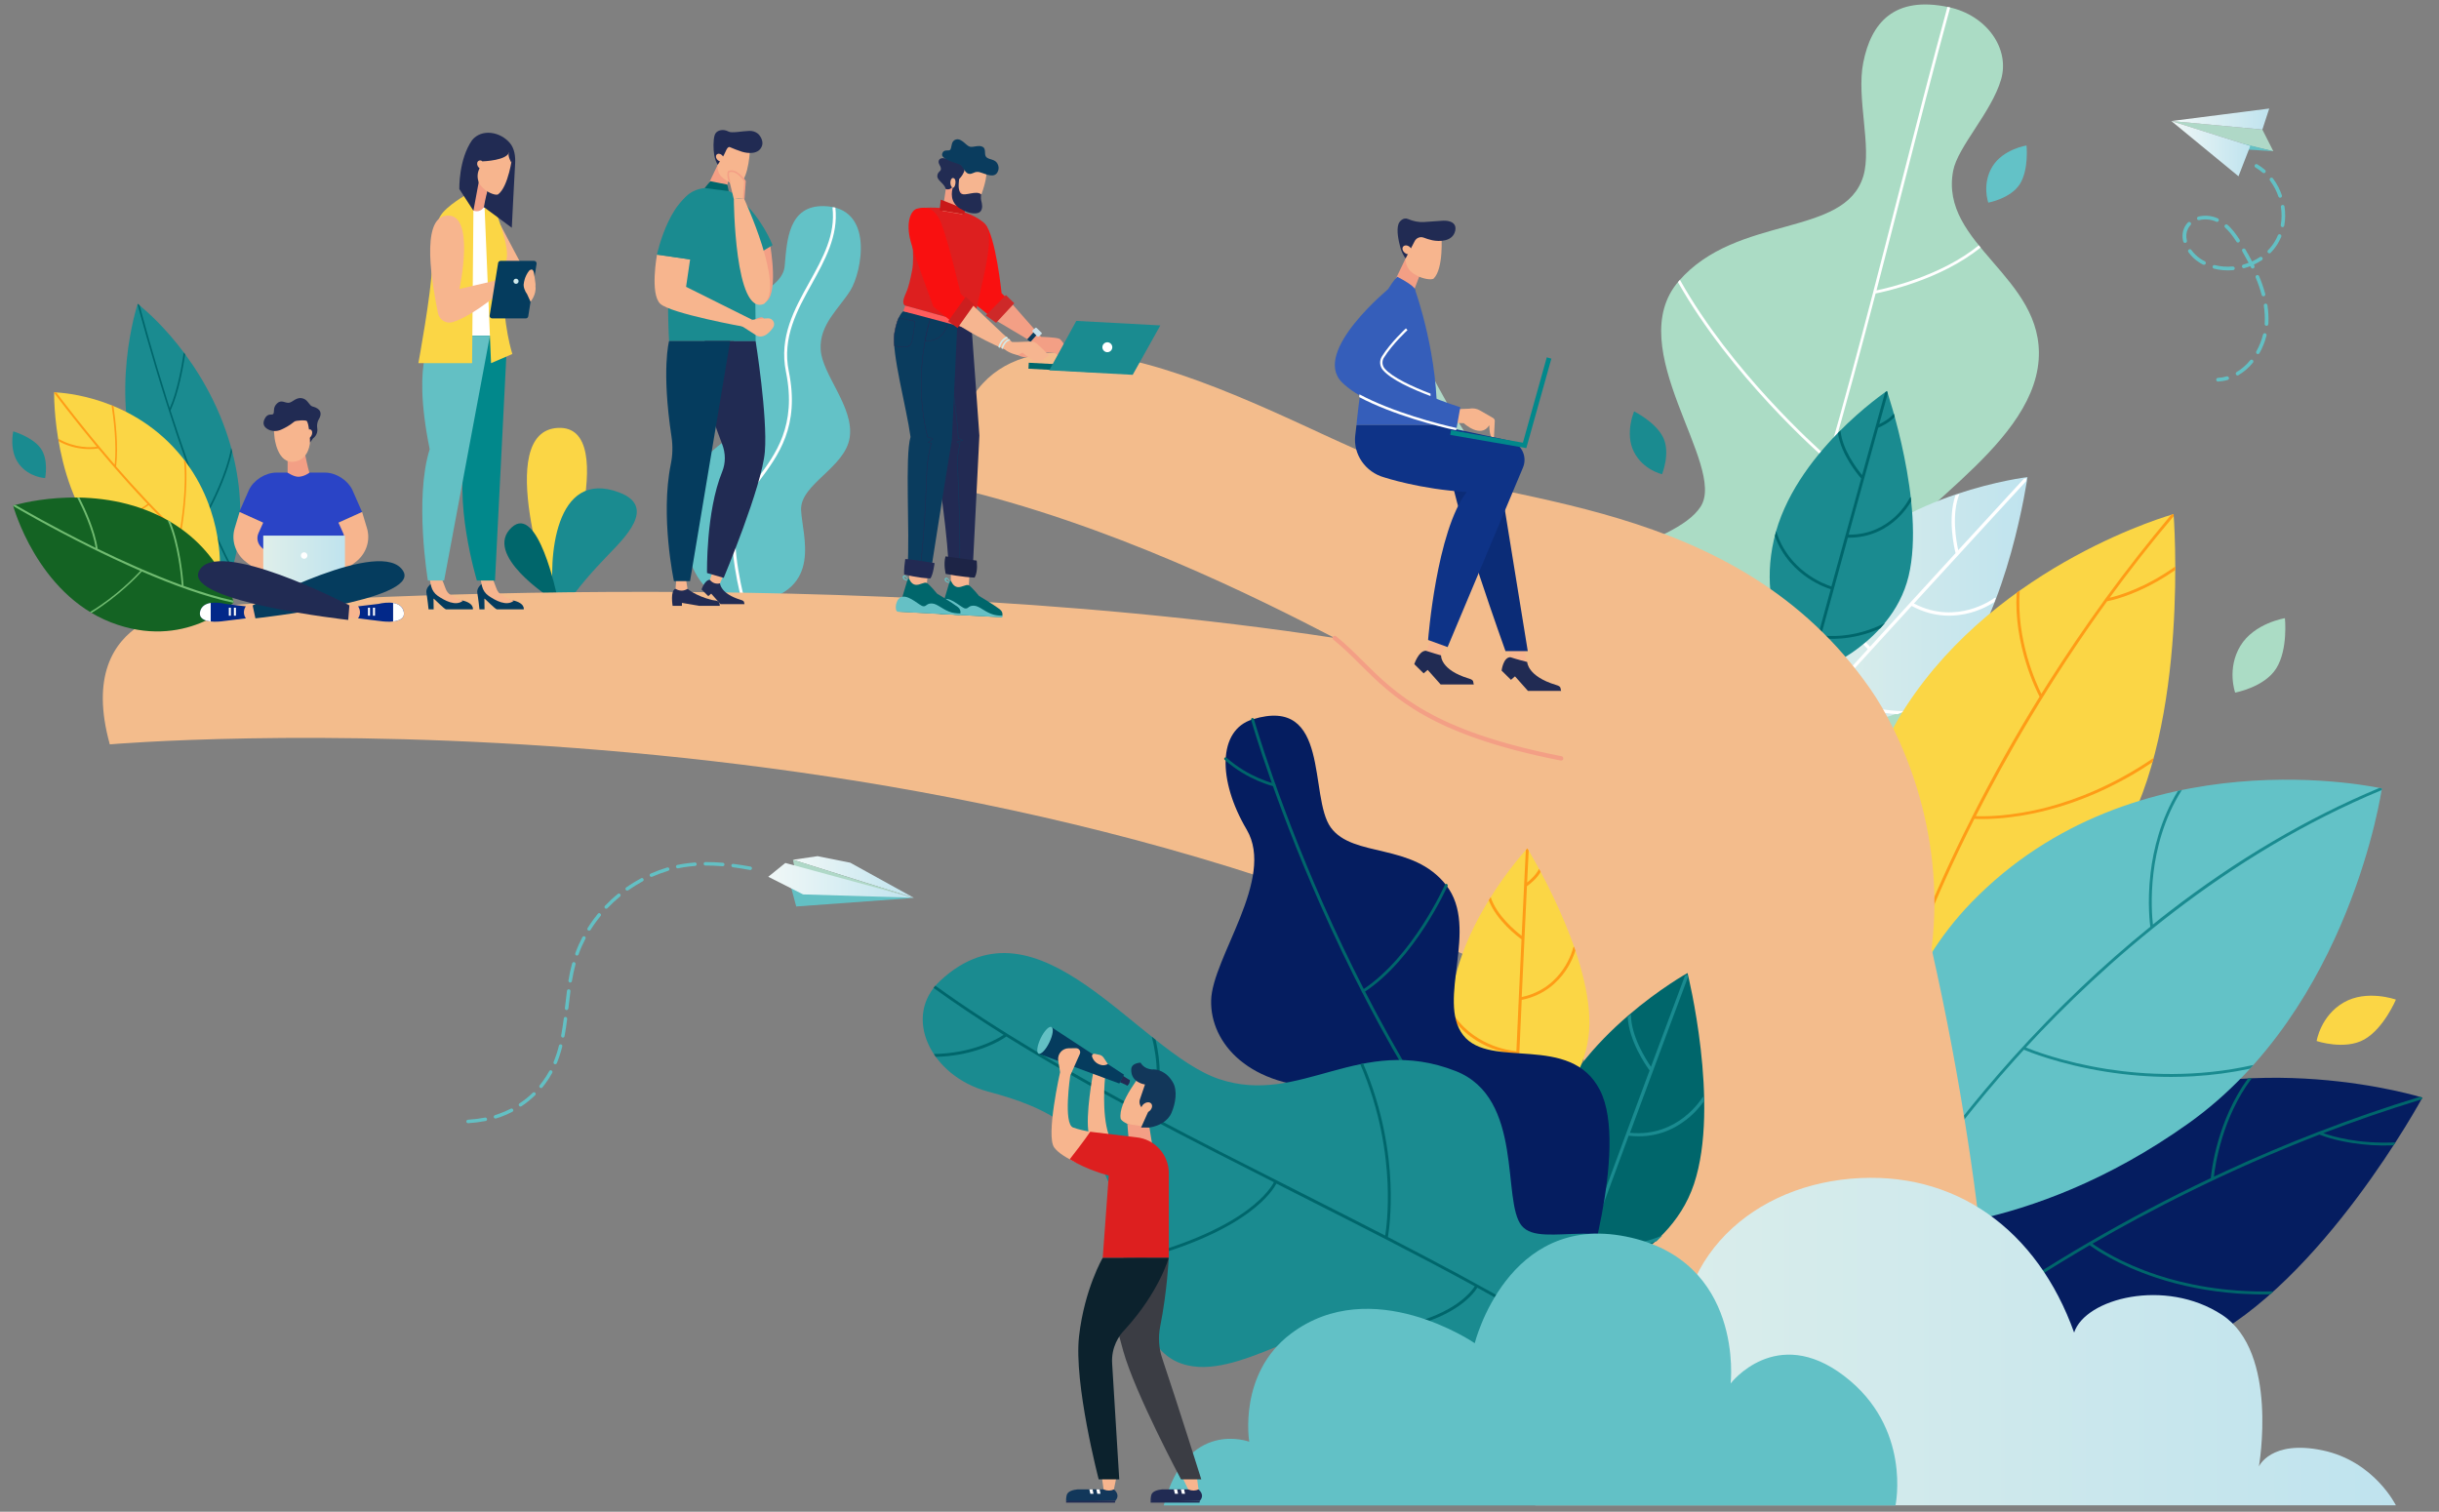 <?xml version="1.0" encoding="utf-8"?>
<!-- Generator: Adobe Illustrator 23.1.0, SVG Export Plug-In . SVG Version: 6.00 Build 0)  -->
<!DOCTYPE svg PUBLIC "-//W3C//DTD SVG 1.1//EN" "http://www.w3.org/Graphics/SVG/1.1/DTD/svg11.dtd">
<svg version="1.1" xmlns:x="http://ns.adobe.com/Extensibility/1.0/" xmlns:i="http://ns.adobe.com/AdobeIllustrator/10.0/" xmlns:graph="http://ns.adobe.com/Graphs/1.0/"
	 xmlns="http://www.w3.org/2000/svg" xmlns:xlink="http://www.w3.org/1999/xlink" x="0px" y="0px" viewBox="0 0 3514.1 2178.4"
	 style="enable-background:new 0 0 3514.1 2178.4;" xml:space="preserve">
<rect x="0" y="0" width="3514.1" height="2178.4" fill="#808080" stroke="none"/>
<style type="text/css">
	.st0{fill:#ABDCC5;}
	.st1{fill:#FFFFFF;}
	.st2{fill:url(#SVGID_1_);}
	.st3{fill:#1A8B90;}
	.st4{fill:#00666B;}
	.st5{fill:#FBD645;}
	.st6{fill:#63C2C7;}
	.st7{fill:#051D60;}
	.st8{fill:#FE9C17;}
	.st9{fill:#F3BC8C;}
	.st10{fill:#F39F85;}
	.st11{fill:#F7B58E;}
	.st12{fill:#AFD8C7;}
	.st13{fill:#0B2C77;}
	.st14{fill:#212B53;}
	.st15{fill:#355EBA;}
	.st16{fill:#0E3387;}
	.st17{fill:#01888B;}
	.st18{fill:#053C5E;}
	.st19{fill:#146323;}
	.st20{fill:#71BC71;}
	.st21{fill:url(#SVGID_2_);}
	.st22{fill:#62C1C6;}
	.st23{fill:#12375A;}
	.st24{fill:#3B3D44;}
	.st25{fill:#DD1F1F;}
	.st26{fill:#0C222D;}
	.st27{fill:#63C0C4;}
	.st28{fill:#2A44C6;}
	.st29{fill:#022889;}
	.st30{fill:url(#SVGID_3_);}
	.st31{fill:#CAB7CC;}
	.st32{fill:url(#SVGID_4_);}
	.st33{fill:#F6B590;}
	.st34{fill:#65C0C5;}
	.st35{fill:#65C1C5;}
	.st36{fill:#222A53;}
	.st37{fill:#0A3C5E;}
	.st38{fill:#1D2446;}
	.st39{fill:#FF5C5C;}
	.st40{fill:#F91010;}
	.st41{fill:#C8DFE9;}
	.st42{fill:#CE2929;}
	.st43{fill:#D3EAE8;}
	.st44{fill:#C91818;}
	.st45{fill:#222C53;}
	.st46{fill:#CC1F1F;}
	.st47{fill:url(#SVGID_5_);}
	.st48{fill:url(#SVGID_6_);}
	.st49{fill:url(#SVGID_7_);}
	.st50{fill:url(#SVGID_8_);}
</style>
<g id="Ñëîé_6">
</g>
<g id="Ñëîé_1">
</g>
<g id="Ñëîé_2">
</g>
<g id="Ñëîé_5">
	<g>
		<path class="st0" d="M2807.7,10.3c54.3,11.5,88.6,59.3,75.4,104.4c-13.9,47.3-62.4,96.7-69,131.4
			c-20.3,106.5,131.6,152.9,123.2,272.3c-9.3,131.3-213,229.2-228.1,304.4s164.2,291.5,103.4,450.2
			c-60.8,158.7-543.1,189.9-543.1,189.9s-205.6-342.4-102.7-518.4c87.6-149.9,244.4-155.1,283.3-214.2
			c38.9-59.1-115.3-229-31.2-325.4c84-96.5,238.8-62.2,265.7-150.9c12.8-42.3-10.3-112.5,0-164C2695.9,33.2,2728.7-6.4,2807.7,10.3z
			"/>
		<path class="st1" d="M2851.1,353.5c-54.5,44.2-131,61.6-147.4,64.9c12.4-47.8,24.7-95.4,36.8-142.7
			c23.5-91.9,45.8-178.8,69.3-264.8c0,0,0-0.1,0-0.1c-0.7-0.2-1.3-0.3-2-0.4c-0.7-0.1-1.4-0.3-2-0.4
			c-23.5,86.1-45.7,172.9-69.3,264.8c-12.4,48.5-24.9,97.2-37.6,145.9c0,0,0,0.1,0,0.1c-20.9,80-42.3,159.9-65.1,238.6
			c-18.4-16.1-139.4-124.8-213-255.5c-0.1-0.2-0.3-0.4-0.4-0.5c-0.5,0.5-0.9,1-1.4,1.5c-0.5,0.6-1,1.1-1.4,1.7
			c76.3,135.1,202.8,246.6,215,257.2c-22.9,79.1-47.1,156.9-73.5,232.5c-0.3,0.3-0.5,0.7-0.5,1.1c0,0.1,0,0.3,0,0.4
			c-31.5,90.4-66,177.5-104.7,259.7c-8.5-5.1-46.5-29-90.4-73.6c-42.8-43.4-99.4-115.3-134-216.4c-1.1,1-2.2,2-3.3,3
			c14.3,41.5,33.3,81.1,56.6,118.2c22.2,35.3,48.3,68.3,77.7,98.1c44.7,45.4,83.6,69.7,91.6,74.4
			c-52.4,110.5-112.5,211.9-183.6,299.8c0.7,1.2,1.1,1.9,1.1,1.9s1-0.1,2.8-0.2c57.4-71.1,109.2-152.7,158.3-249.1
			c43.9-86.1,84.4-182,124-293.2c2.4-6.8,4.8-13.7,7.2-20.5c1.9,0.2,5.2,0.4,9.9,0.4c7.7,0,19.2-0.6,34-2.9
			c24-3.7,61.3-12.8,107.4-35c-0.4-1.4-0.7-2.7-1.1-4.1c-81.2,39.2-136.6,38.3-148.8,37.5c26.3-75.6,50.5-153.4,73.4-232.2
			c0,0,0-0.1,0-0.1c23.1-79.6,44.7-160.2,65.7-240.6c11.3-2.2,93.4-19.3,151.2-66.2C2852.8,355.6,2851.9,354.5,2851.1,353.5z"/>
	</g>
	<g>
		<linearGradient id="SVGID_1_" gradientUnits="userSpaceOnUse" x1="2587.049" y1="866.16" x2="2921.209" y2="866.16">
			<stop  offset="0" style="stop-color:#DFEFEA"/>
			<stop  offset="1" style="stop-color:#BFE3EE"/>
		</linearGradient>
		<path class="st2" d="M2596.5,1042.6c0,0-41.8-112.7,50.4-223c92.2-110.3,274.3-132.1,274.3-132.1s-27.5,193.6-105.8,285.1
			C2737.1,1064.1,2596.5,1042.6,2596.5,1042.6z"/>
		<path class="st1" d="M2839.2,882.9c16.7-4.7,28.9-11.8,34.1-15.3c0.8-2,1.6-4.1,2.3-6.1c-0.7-0.3-1.6-0.2-2.2,0.3
			c-0.1,0.1-14.1,10.6-35.6,16.5c-19.2,5.3-48.5,8-80.2-8.7c88-96.2,149.1-162.6,161.6-176.2c0.4-2.7,0.6-4.2,0.6-4.2
			s-1.3,0.2-3.7,0.5c-8.3,9-42.7,46.4-94.7,103.1c-2.8-12.8-10-51.9,1.7-80.9c-1.9,0.6-3.8,1.2-5.7,1.9
			c-11.5,33.2-1.8,75.3,0.2,83.2c-19.6,21.4-41.6,45.4-65.5,71.6c0,0,0,0,0,0c-18.2,19.9-37.5,41.1-57.8,63.3
			c-9-8.9-50.7-54.6-39.3-120.7c0-0.2,0-0.4,0-0.6c-1.9,2-3.8,4.1-5.6,6.2c-4.6,36.9,6.6,66.8,17.2,85.8
			c9.7,17.5,20.4,28.8,24.5,32.8c-30.4,33.3-62.9,69-96.8,106.3c0.5,1.7,0.9,2.6,0.9,2.6s1,0.2,2.8,0.4c14.2-15.6,28.2-31,41.8-46
			c7.9,5.6,42.2,27.7,94.3,30.4c3.5-1.3,7.1-2.8,10.6-4.3c-0.2-0.1-0.4-0.1-0.7-0.1c-55.5-0.2-92.3-23.3-101.1-29.5
			c40.2-44.1,77.7-85.2,111.4-122.1C2787.8,891.4,2818.9,888.5,2839.2,882.9z"/>
	</g>
	<g>
		<path class="st3" d="M2605.8,973c0,0-78.1-71.9-49.9-195.6c28.3-123.8,162.8-214,162.8-214s56,163.4,31.2,266.8
			C2725,933.5,2605.8,973,2605.8,973z"/>
		<path class="st4" d="M2732.9,747.9c11.3-10.4,18-20.9,20.7-25.7c-0.2-1.9-0.4-3.8-0.6-5.7c-0.7,0.1-1.3,0.5-1.6,1.2
			c-0.1,0.1-6.9,14-21.4,27.3c-13,11.9-35,25.8-66.5,25.4c17.9-64.8,32.6-117.9,42.6-154c3.6-1.5,15.7-6.9,23.8-15.7
			c-0.5-1.7-0.9-3.3-1.3-4.8c-5.8,7.4-15.6,12.8-21,15.3c6.4-22.9,10.6-38.1,12.3-44.2c-0.7-2.3-1.2-3.5-1.2-3.5s-1,0.6-2.7,1.9
			c-2.9,10.4-15,53.6-33.1,119.2c-7.4-8.9-28.7-36.8-31.1-64.3c-1.2,1.2-2.5,2.5-3.7,3.8c4.3,30.7,28.8,60,33.5,65.4
			c-6.8,24.7-14.5,52.4-22.8,82.6c0,0,0,0,0,0c-6.3,23-13,47.4-20.1,73c-10.7-3.4-61.8-22.6-79.4-79.2c-0.1-0.2-0.1-0.3-0.2-0.5
			c-0.7,2.4-1.3,4.7-1.9,7.1c11.2,30.9,32,49.9,48,60.6c14.7,9.8,27.6,14.4,32.5,16c-10.5,38.4-21.8,79.5-33.5,122.5
			c1.1,1.1,1.7,1.7,1.7,1.7s0.8-0.3,2.4-0.8c4.9-18,9.7-35.7,14.4-53c8.5,1.2,44.3,4.8,86.4-14c2.2-2.5,4.5-5,6.6-7.6
			c-0.2,0-0.4,0.1-0.6,0.2c-43.7,22.1-81.9,18.7-91.3,17.4c13.9-50.8,26.9-98.2,38.6-140.7C2695.9,775.3,2719.2,760.5,2732.9,747.9z
			"/>
	</g>
	<path class="st5" d="M3337.8,1500.1c0,0,5.6-36.2,38.9-55.5c33.3-19.3,75.3-4.2,75.3-4.2s-17.4,41.5-45.5,57.4
		S3337.8,1500.1,3337.8,1500.1z"/>
	<path class="st0" d="M3220.4,998c0,0-12.4-34.5,7.6-67.4c20-32.9,64.1-39.8,64.1-39.8s4.7,44.8-12.4,72.2
		C3262.6,990.4,3220.4,998,3220.4,998z"/>
	<path class="st6" d="M2864.7,292c0,0-9.5-26.5,5.8-51.8c15.3-25.3,49.3-30.6,49.3-30.6s3.6,34.4-9.5,55.5
		C2897.1,286.1,2864.7,292,2864.7,292z"/>
	<path class="st3" d="M2394.7,683.3c0,0-27.5-6-40.7-32.5c-13.2-26.5,0.4-58,0.4-58s31,15.3,41.9,37.6
		C2407.1,652.7,2394.7,683.3,2394.7,683.3z"/>
	<g>
		<path class="st7" d="M3490.2,1581.6c0,0-248.5-78-475.3,23.8c-226.8,101.8-217.4,329.3-217.4,329.3s210.3,80.1,373.4-0.3
			C3346,1848.2,3490.2,1581.6,3490.2,1581.6z"/>
		<path class="st4" d="M3347.5,1632.8c44.9-17.2,92.1-33.6,141.3-48.6c0.9-1.7,1.4-2.6,1.4-2.6s-1.2-0.4-3.6-1.1
			c-48.4,14.7-97,31.5-145.4,50.2c-0.2,0-0.4,0.1-0.6,0.2c-44.9,17.3-89.8,36.3-134.1,56.8c-5.6,2.6-11.2,5.2-16.7,7.8
			c1.8-16.3,11.7-85,54.6-141.8c-1.8,0.1-3.6,0.2-5.4,0.2c-44.5,60.7-52.7,133.4-53.7,143.7c-59.6,28.3-118.4,59.3-175.3,92.4
			c-0.1,0-0.1,0.1-0.2,0.1c-7.5,4.3-14.9,8.7-22.3,13.1c-111.4,66.6-180.1,120.7-190,128.7c0,1.7,0.1,2.6,0.1,2.6s0.8,0.3,2.3,0.8
			c8.8-7.1,77.6-61.5,189.9-128.6c6.8-4,13.8-8.2,21-12.4c6.4,4.8,39.7,28.3,95.8,46.8c36.6,12.1,75.6,19.7,116,22.7
			c2.4,0.2,4.8,0.3,7.3,0.5c13.4,0.8,27,1.1,40.8,0.8c1.6-1.4,3.2-2.9,4.8-4.3c-71.1,1.8-127.9-10.5-167.3-23.5
			c-52.3-17.2-84.6-38.9-93.4-45.2c82.1-47.7,194.2-105.8,327-157.2c5.2,2.1,32.6,12.6,75.8,15.2c9.6,0.6,20,0.7,31.1,0.3
			c0.9-1.4,1.8-2.9,2.7-4.3C3397.6,1648.7,3360.3,1637.5,3347.5,1632.8z"/>
	</g>
	<g>
		<path class="st5" d="M3131.7,740.8c0,0-251,69.5-386.1,278.1c-135.1,208.6-3.7,394.5-3.7,394.5s220.1-47,313.3-203
			C3155.4,1043,3131.7,740.8,3131.7,740.8z"/>
		<path class="st8" d="M3039.6,861.3c28.3-38.8,59.1-78.3,92.3-117.5c-0.1-1.9-0.2-3-0.2-3s-1.2,0.3-3.6,1.1
			c-32.6,38.7-64.3,79.2-94.9,121.1c-0.2,0.2-0.3,0.3-0.4,0.6c-28.3,39-55.6,79.2-81.8,120.5c-3.3,5.2-6.6,10.4-9.8,15.7
			c-7.3-14.6-36.4-77.7-31.2-148.8c-1.5,1-2.9,2.1-4.4,3.1c-4.4,75.1,28.2,140.7,33,149.8c-34.7,56.1-67.2,114-97,172.8
			c0,0.1-0.1,0.1-0.1,0.2c-3.9,7.7-7.8,15.4-11.6,23.1c-57.3,116.5-85.6,199.2-89.6,211.3c0.9,1.4,1.5,2.2,1.5,2.2s0.8-0.2,2.4-0.5
			c3.6-10.7,31.7-93.7,89.6-211.2c3.5-7.1,7.1-14.4,10.9-21.9c7.9,0.5,48.7,2.2,105.9-12.7c37.3-9.7,74.2-24.5,109.7-44
			c2.1-1.2,4.2-2.3,6.4-3.5c11.7-6.6,23.3-13.8,34.7-21.5c0.6-2.1,1.1-4.2,1.7-6.2c-58.7,40.1-113.1,60.6-153.3,71.2
			c-53.3,13.9-92.1,13.3-103,12.8c43.1-84.6,105.6-194.4,189.1-309.6c5.5-1,34.2-7.1,71.9-28.4c8.4-4.7,17.2-10.2,26.3-16.6
			c0-1.7,0-3.4,0-5.1C3090.4,847.4,3053,858.2,3039.6,861.3z"/>
	</g>
	<g>
		<path class="st6" d="M3431.8,1136.1c0,0-45.1,316.1-278.5,482.5C2919.9,1785,2716.1,1772,2716.1,1772s-63.1-278,124-471.3
			C3077.1,1055.8,3431.8,1136.1,3431.8,1136.1z"/>
		<path class="st3" d="M3431.5,1138.5c0.3-1.6,0.4-2.4,0.4-2.4s-1.2-0.3-3.6-0.7c-104,43.3-206.1,103.4-303.4,178.6
			c-7.7,5.9-15.4,12-23,18.2c-0.9-8-3.7-37.2,0.8-74.6c4-32.8,14.4-77.5,40.8-119.1c-1.9,0.4-3.7,0.8-5.6,1.2
			c-25.2,41.3-35.4,85.1-39.3,117.5c-5.4,44.3-0.5,77.5-0.5,77.9c0,0.1,0,0.2,0.1,0.2c-69,55.8-135.4,119.1-198,188.7
			c-111.5,124.1-175.4,229.5-184.6,245c0.4,2,0.6,3,0.6,3s0.8,0.1,2.3,0.1c6.5-11,70.6-118.4,184.8-245.5c4.1-4.6,8.4-9.3,12.7-14
			c4.4,1.9,50.6,21.1,118.8,31.8c31.2,4.9,62.4,7.4,93.2,7.4c10.6,0,21.2-0.3,31.6-0.9c28-1.6,55.4-5.3,82.2-11
			c1.6-1.8,3.2-3.6,4.8-5.3c-82.4,18.6-158,14.1-211.1,5.8c-63.5-10-107.7-27.3-116.6-31C3030.6,1388.4,3205.9,1232.1,3431.5,1138.5
			z"/>
	</g>
</g>
<g id="Ñëîé_3">
	<g>
		<path class="st5" d="M793.4,861.8c0,0-83.7-240.6,10.5-245.2c94.2-4.6,0,247.8,0,247.8L793.4,861.8z"/>
		<g>
			<path class="st3" d="M892.4,709.7c-93.6-35.7-103,96.6-94.3,155.5c7.3,2.5,10.8,3.9,17.6,6.9c17.4-25.9,38.1-49.1,59.7-71.6
				C899,775.9,947,730.5,892.4,709.7z"/>
		</g>
		<path class="st4" d="M793.4,861.8c0,0-98.5-62.9-56.1-101.9c37.8-34.7,65.1,98,65.1,98L793.4,861.8"/>
	</g>
	<g>
		<path class="st6" d="M1187,297c73.5,1.5,54.7,94.6,38.4,121.2c-16.4,26.6-45,49.1-43,85.4c2,36.3,48.1,82.5,41.9,126.4
			c-6.1,43.9-71.6,67.5-70.1,104.8c1.5,37.3,32.2,114.7-65,133.1c-97.2,18.3-122.2-111.6-94.6-174c27.6-62.4,83.9-68,90-95.6
			c6.1-27.6-33.8-76.7-26.6-124.3c7.2-47.6,69.6-54.7,72.6-91C1133.8,346.6,1135.9,295.9,1187,297z"/>
		<path class="st1" d="M1203.6,299.2c-0.7-0.2-1.4-0.4-2.2-0.5l-2,0.2c4.7,39.4-13.8,72.6-33.3,107.8c-21.6,38.8-43.9,79-33.7,129.1
			c15.8,77.6-14.9,118.7-42,154.9c-12.9,17.3-25.1,33.6-31.1,52.3c-12.9,40.2,8.2,118.4,10.6,126.7c0.7,0,1.4,0,2.2,0l2-0.6
			c-0.2-0.8-23.7-84.5-10.8-124.9c5.8-18,17.8-34.1,30.5-51c27.6-36.9,58.9-78.7,42.7-158.2c-9.9-48.6,12.1-88.1,33.3-126.2
			C1188.6,374.7,1208.1,339.6,1203.6,299.2z"/>
	</g>
	<g>
		<path class="st9" d="M158.2,1072.6c0,0,1189.6-103.1,2103,376.2c68,216.5,77.9,615.2,77.9,615.2h537.1c0,0-4.6-305.4-93.2-697
			c21.8-174.3-48.2-316.7-88.1-374c-193.8-278.8-532.8-264.8-708.4-331.8c-148.9-56.8-610.9-338.2-616.6,40.3
			c228.9,53.3,442,160.1,553.1,217.8c-763.9-116.7-1635.4-44.2-1635.4-44.2S103.8,876.6,158.2,1072.6z"/>
		<g>
			<path class="st10" d="M2249.3,1096c-0.2,0-0.4,0-0.6-0.1c-186.9-36.6-241.4-91-289.5-138.9c-12.5-12.5-24.4-24.3-38.1-35.3
				c-1.3-1.1-1.6-3-0.5-4.4c1.1-1.3,3-1.6,4.4-0.5c13.9,11.2,25.9,23.1,38.6,35.7c47.5,47.3,101.3,101,286.3,137.2
				c1.7,0.3,2.8,2,2.5,3.7C2252.1,1095,2250.8,1096,2249.3,1096z"/>
		</g>
	</g>
	<g>
		<g>
			<g>
				<path class="st11" d="M2196.5,936.5l3.3,19.4l0,0c-6,4.2-14,4.5-20.3,0.7l-1.1-0.7l-4.8-19.4H2196.5z"/>
			</g>
			<path class="st12" d="M2040.7,486.8c17.3,57,75.2,144.5,75.2,144.5l-45.8-18.7l-32.4-74.8
				C2037.8,537.8,2023.4,429.8,2040.7,486.8z"/>
			<path class="st13" d="M2165.1,715.6l36.1,222.6h-32.1c0,0-72.1-200.3-79.7-259.2c0-33.4,72.9,0,72.9,0L2165.1,715.6z"/>
			<g>
				<polygon class="st10" points="2045.5,396.8 2033.6,427.8 2007.6,409 2025.1,372.5 				"/>
				<g>
					<path class="st11" d="M2055.3,401.9c4,0.7,7.8,0.9,10.1-0.3c15-14.4,11.4-62.3,11.4-62.3l-16.8-11.6l-26.5,9.7l-7.7,30
						c-2,8,0.2,16.6,6.1,23.1l0,0C2038.5,396.3,2046.6,400.4,2055.3,401.9z"/>
				</g>
				<path class="st14" d="M2038.2,347.6c2.4-4.8,8-7.1,13-5.2c3.6,1.4,8.1,2.9,12.4,3.8c10.4,2.2,29.7,2,33.1-13.8
					c3.3-15.8-17.2-14.4-17.2-14.4l-27.3,1.9c-8.1,0.6-16.1-1.1-23.5-4.3c-6.6-2.9-12.4,3.2-13.8,7.3c-3.1,8.9,0.1,24.2,2.8,33.9
					c1.6,5.7,4.1,11,7.5,15.7l0,0L2038.2,347.6z"/>
				<path class="st11" d="M2022.9,354.3c2.7-1.6,7-0.3,9.5,2.9c2.5,3.2,2.3,7-0.4,8.5c-2.7,1.6-7,0.3-9.5-2.9
					C2019.9,359.7,2020.1,355.9,2022.9,354.3z"/>
			</g>
			<g>
				<path class="st14" d="M2200.4,953.9c0,0,0.1,20.7,41.6,33.1c8.5,2.5,5.7,5.1,7.3,8.6c-13.6,0-47.8,0-47.8,0l-18.7-21l-5.8,5
					l-13.5-13.3c0,0,2.3-19.2,12.6-19.3C2184.6,949.9,2200.4,953.9,2200.4,953.9z"/>
				<path class="st11" d="M2082.4,930.5l-7.8,17.9l0,0c-7.1,2-14.7-0.3-19.4-5.9l-0.9-1l6.3-18.4L2082.4,930.5z"/>
			</g>
			<path class="st15" d="M2039.3,419.1c0,0,3.3-5.1-26.1-20.3c-44.3,44.3-58.8,213.7-58.8,213.7s103.5,0,115.7,0
				C2074,515.8,2039.3,419.1,2039.3,419.1z"/>
			<path class="st11" d="M2153.6,607.9c0.5-2.2-0.5-4.5-2.4-5.6l-18.9-10.9c-4.7-2.7-10.2-3.6-15.4-2.5l-20.5,0.8l-2.7,3.2
				l-4.2,18.1c4.1-1,6.5-1.6,6.5-1.6l13,0.4c0,0,24.5,22.8,36.7,3c0.5,21.1,6.7,19.4,6.7,19.4L2153.6,607.9z"/>
			<path class="st16" d="M1954.4,612.5l-1.7,14.4c0,0.2,0,0.4-0.1,0.6c-3.1,27.4,14.9,52.8,41.5,60.3c0,0,52.7,17.4,119.2,21.1
				c-43.6,56-55.7,213.3-55.7,213.3l28.1,10.2l108.6-258.7c6.9-16.5-2.9-35.3-20.4-39l-103.7-22.1H1954.4z"/>
			<path class="st15" d="M2026.8,474.5c0,0-21.5,19.7-34.2,40c-3.5,5.6-3,12.9,1.4,17.9c24.1,27.8,110,54.4,110,54.4l-5.6,31.3
				c0,0-121.9-24-165-67.3c-44.3-44.4,70.2-137.2,70.2-137.2"/>
			<g>
				<path class="st1" d="M1994,515.3c-3.2,5-2.7,11.4,1.2,15.9c11,12.7,40.3,26.2,65.9,36c0,1.6,0,1.7,0,3.5
					c-26.9-10.1-56.5-23.5-68.5-37.3c-4.9-5.6-5.5-13.6-1.5-19.9c12.7-20.2,34.3-40.1,34.5-40.3l2.3,2.5
					C2027.7,475.9,2006.4,495.5,1994,515.3z"/>
				<path class="st1" d="M1958.7,568.2c46.8,25.3,115.4,43.3,139.9,48.5c-0.2,1.4-0.5,2.5-0.7,3.3c-23.6-4.8-91.5-22.3-139.6-47.8
					C1958.3,570.8,1958.5,569.5,1958.7,568.2z"/>
			</g>
			<g>
				<polygon class="st17" points="2199.1,645.7 2235.2,516.8 2228.6,514.9 2194.2,637.9 2090.6,619.9 2089.5,626.7 				"/>
			</g>
		</g>
		<path class="st14" d="M2076.3,944.4c0,0-1.6,20.8,39.9,33.3c8.5,2.5,5.7,5.1,7.3,8.6c-13.6,0-47.8,0-47.8,0l-18.7-21l-5.8,5
			l-13.5-13.3c0,0,6.3-19.2,16.6-19.3C2062.8,940.6,2076.3,944.4,2076.3,944.4z"/>
	</g>
	<g>
		<g>
			<polygon class="st10" points="1049.9,257.3 1044.1,284.7 1015.3,276.7 1034.1,237.4 			"/>
			<g>
				<path class="st11" d="M1057,264.9c3.3,1,6.5,1.4,8.6,0.7c13.9-10.8,15-51.6,15-51.6l-13.2-11.3l-23.2,5.9l-9.1,24.7
					c-2.4,6.6-1.3,14,3.1,20l0,0C1043.3,258.7,1049.8,262.8,1057,264.9z"/>
			</g>
			<path class="st14" d="M1042.8,223.8c2.4-3.9,4.9-13.7,9-11.7c3,1.5,13.5,5.4,17.1,6.5c8.6,2.7,24.9,4.3,29.1-8.8
				c2.1-6.5-2.5-14.2-5.9-17.1c-3.4-2.9-7.9-4.2-12.4-4.1c-10.5,0.3-25.4,3.6-30,1c-7.9-4.4-17.8-2.1-20,5.1
				c-2.3,7.7-2,20.4-0.6,28.9c0.8,4.9,2.5,9.6,5,13.9l0,0L1042.8,223.8z"/>
			<path class="st11" d="M1033.8,221.9c2.5-1.1,5.9,0.4,7.8,3.3c1.8,2.9,1.3,6.1-1.1,7.2c-2.4,1.1-5.9-0.4-7.8-3.3
				S1031.3,223,1033.8,221.9z"/>
		</g>
		<path class="st3" d="M1027.8,270.7c-53.6-3-58.1,44.6-62.6,96.4c-5.2,59.4-1.2,124.3-1.2,124.3h124.7c0,0,0-55.2-1.3-110.4
			C1086.1,327.4,1084.4,273.8,1027.8,270.7z"/>
		<path class="st10" d="M1082,464c0,0,12.2-8.5,16.8-6.4s1,10.5,1,10.5L1082,464z"/>
		<path class="st11" d="M994.3,373.8l-5.8,39.5l95.5,47.6l-10.4,10.3c0,0-107.2-19.3-122.3-33.5c-15.1-14.2-4.7-70.8-4.7-70.8
			L994.3,373.8z"/>
		<path class="st10" d="M1101.2,436.2c21.9-7.7,8.5-82.9,8.5-82.9l-12.9-0.1C1096.8,353.1,1079.3,443.9,1101.2,436.2z"/>
		<path class="st11" d="M1067.7,469.2l22.5,14.4c9,4.2,17.1-2.3,23.6-11.5c4-5.7-0.1-13.5-7.1-13.4c-8.1,0.1-17.9,1.8-22.8,2.1
			L1067.7,469.2z"/>
		<path class="st3" d="M1113.1,353.3l-15.3,9.2c0,0-64.4-104.2-32.6-76.7C1098.5,314.3,1113.1,353.3,1113.1,353.3z"/>
		<g>
			<path class="st14" d="M1037.4,840.5c0,0,0.1,14.9,30,23.9c6.1,1.8,4.2,3.7,5.3,6.2c-9.8,0-34.5,0-34.5,0l-13.5-15.2l-4.2,3.6
				l-9.7-9.6c0,0,4.5-13.8,12-14C1028.9,837.6,1037.4,840.5,1037.4,840.5z"/>
			<path class="st11" d="M1043,827.6l-5.6,12.9l0,0c-5.1,1.5-10.6-0.2-14-4.3l-0.6-0.7l4.5-13.3L1043,827.6z"/>
		</g>
		<path class="st3" d="M946.5,367c0,0,20.4-95.1,68.8-92.9c48.3,2.2-21,99.7-21,99.7L946.5,367z"/>
		<path class="st11" d="M1100.9,437.8c30.3-24.5-29.2-152.3-29.2-152.3l-14.4,1.4C1057.3,286.9,1058.4,456.4,1100.9,437.8z"/>
		<polygon class="st4" points="1049.9,275.4 1048,266 1023.3,261.1 1015.3,271 		"/>
		<path class="st11" d="M1071.7,285.4l1.8-24.4c0,0-12.2-18.7-23.7-13.6c-2.1,5.1,1.6,15.4,1.6,15.4l5.9,24.1L1071.7,285.4z"/>
		<path class="st14" d="M1088.7,491.4c0,0,17.4,108.9,13.3,159.3c-4.1,50.4-59.3,182-59.3,182l-24-7c0,0-1.8-88.1,21.8-145.9
			c5.2-12.7,5-26.9,0-39.7c-19.4-50.2-26.9-83.5-26.9-83.5l1.8-65.2H1088.7z"/>
		<g>
			<path class="st10" d="M1070.2,284.4l0.4,0l1.7-23c-1.6-2.3-12-16.7-21.6-13.1c-1.3,4,0.8,11.5,1.8,14.2l0.1,0.3
				c-0.8-0.2-1.7-0.3-2.6-0.4c-0.8-2.6-3.2-10.8-1.3-15.4l0.2-0.4l0.4-0.2c12.2-5.3,24.6,13.3,25.1,14.1l0.2,0.3l-1.9,25.7l-1.4,0.1
				C1071,285.9,1070.6,285.1,1070.2,284.4z"/>
		</g>
		<g>
			<path class="st14" d="M990.6,848.4c0,0,10.8,10,35.3,16.2c5.4,1.4,11.2-0.5,11.2,8.4c-11.5,0-29.8,0-29.8,0l-24.8-4.3v4.3h-13.4
				c0,0-3.7-21.9,4.1-24.7C980.5,848.4,990.6,848.4,990.6,848.4z"/>
			<path class="st11" d="M988,832.7l2.6,15.7l0,0c-4.9,3.4-11.3,3.6-16.4,0.5l-0.9-0.5l1.3-15.7H988z"/>
		</g>
		<path class="st18" d="M1052,491.4l-57.8,346H971c0,0-19.9-93.2-4.5-168.5c2.7-13.1,3-26.5,1-39.7C952.8,532,964,491.4,964,491.4
			H1052z"/>
	</g>
</g>
<g id="Ñëîé_4">
	<g>
		<path class="st3" d="M198.4,437.9c0,0-43.4,129.2,4.8,253.5c48.2,124.3,130.7,129.2,130.7,129.2s32.8-83.5-9-201.3
			C283.1,501.5,198.4,437.9,198.4,437.9z"/>
		<path class="st4" d="M333.9,820.6c0,0,0.4-0.9,0.9-2.6c-12.2-23.1-24.3-49.9-35.8-78.1c4.6-8.3,26.8-49.4,35.5-89.2
			c-0.5-1.7-0.9-3.5-1.4-5.2c-7.4,38.6-29,79.9-35.3,91.5c-19.8-48.8-37.9-101.4-52.1-145.5c11.4-24.4,18.1-61.3,21.1-80.9
			c-0.7-0.9-1.4-1.8-2-2.7c-2.7,18.2-9.1,55.1-20.2,80.2c-0.9-2.8-1.8-5.6-2.7-8.3C220,510.2,204.5,452.6,201.1,440
			c-1.8-1.4-2.7-2.2-2.7-2.2s-0.1,0.2-0.2,0.6c1.3,5,17.6,66.5,41.5,142.1c8.5,26.9,18.7,57.6,29.9,89.1c-7.6,0-41.1-0.7-78.3-15.4
			c0.2,1,0.5,1.9,0.7,2.9c38.5,14.8,72.7,15,78.5,14.9c18.8,52.4,40.6,106.8,62.9,148.6C333.7,820.6,333.9,820.6,333.9,820.6z"/>
	</g>
	<g>
		<path class="st4" d="M2264.3,1853.2c0,0-81.2-88.7-37.3-225.5s204.4-225.6,204.4-225.6s47.4,189.7,9.3,304
			C2402.7,1820.3,2264.3,1853.2,2264.3,1853.2z"/>
		<path class="st3" d="M2429,1613.9c13.8-10.6,22.3-21.8,25.9-27c0-2.2-0.1-4.3-0.1-6.5c-0.8,0-1.5,0.4-2,1.1
			c-0.1,0.1-9.1,15.1-26.8,28.7c-15.8,12.2-41.9,25.7-77.5,22.1c45.3-122.3,76.9-206.8,83.4-224c-0.6-2.6-1-4.1-1-4.1
			s-1.1,0.6-3.2,1.8c-4.3,11.4-22.1,59-49,131.2c-7.4-10.7-28.8-44.3-28.9-75.6c-1.5,1.3-3.1,2.6-4.6,3.9
			c1.9,35.1,26.7,70.4,31.5,77c-10.1,27.2-21.4,57.7-33.8,91c0,0,0,0,0,0c-9.4,25.3-19.3,52.2-29.7,80.4
			c-11.7-4.9-67.5-31.5-81.9-97.1c0-0.2-0.1-0.4-0.2-0.5c-1,2.6-1.9,5.2-2.9,7.8c9.6,35.9,31.3,59.4,48.2,73
			c15.6,12.5,29.7,19,35.1,21.1c-15.6,42.3-32.3,87.6-49.7,134.9c1.1,1.3,1.8,2,1.8,2s1-0.2,2.8-0.7c7.3-19.8,14.4-39.3,21.4-58.3
			c9.5,2.2,49.5,9.8,98.8-7.4c2.8-2.6,5.5-5.2,8.2-8c-0.2,0-0.4,0.1-0.7,0.1c-51.5,20.7-94.3,13.1-104.7,10.7
			c20.6-56,39.9-108.2,57.2-155C2384.6,1641.2,2412.3,1626.8,2429,1613.9z"/>
	</g>
	<g>
		<path class="st5" d="M2181.1,1647.1c0,0-92.1-52.8-91.9-179.8s111.4-244.8,111.4-244.8s90.8,146.9,89.4,253.3
			C2288.6,1582.2,2181.1,1647.1,2181.1,1647.1z"/>
		<path class="st8" d="M2255.3,1399.4c8.7-12.6,12.9-24.3,14.5-29.7c-0.6-1.8-1.2-3.6-1.9-5.4c-0.6,0.2-1.2,0.8-1.3,1.5
			c0,0.1-3.6,15.2-14.8,31.4c-10,14.5-28.4,32.9-59.3,39.5c3.1-67.1,5.7-122.2,7.5-159.7c3.1-2.2,13.8-10.2,19.8-20.6
			c-0.8-1.5-1.6-3-2.4-4.4c-4.1,8.5-12.4,15.9-17.1,19.6c1.1-23.7,1.9-39.6,2.2-45.9c-1.2-2.1-1.9-3.2-1.9-3.2s-0.8,0.8-2.2,2.4
			c-0.5,10.8-2.8,55.6-6,123.6c-9.1-7-36.1-29.5-44.6-55.8c-0.9,1.5-1.9,3-2.8,4.5c11,29,41.3,52.1,47.2,56.3
			c-1.2,25.6-2.5,54.3-4,85.6c0,0,0,0,0,0c-1.1,23.8-2.2,49.1-3.4,75.6c-11.1-1-65.3-8.4-94.9-59.7c-0.1-0.1-0.2-0.3-0.3-0.4
			c-0.1,2.4-0.2,4.9-0.3,7.4c17.7,27.6,42.3,41.6,60.2,48.5c16.5,6.3,30.1,8,35.2,8.4c-1.8,39.8-3.6,82.4-5.5,126.8
			c1.3,0.8,2,1.2,2,1.2s0.8-0.5,2.1-1.4c0.8-18.6,1.6-36.9,2.4-54.8c8.5-0.7,44.2-5.1,81.2-32.7c1.6-2.9,3.2-5.9,4.8-8.9
			c-0.2,0.1-0.4,0.2-0.5,0.3c-37.7,31.3-75.8,36.4-85.2,37.2c2.3-52.7,4.5-101.8,6.5-145.8
			C2225.2,1434.3,2244.7,1414.7,2255.3,1399.4z"/>
	</g>
	<g>
		<path class="st7" d="M1804.6,1036.6c-50.1,15.5-50.3,87.8-8.4,158.8c41.9,71-49.8,184.7-51.2,246.3
			c-1.4,61.6,54.9,126.1,171.8,125.5c116.9-0.6-29.4,136,18.8,238.4c48.1,102.4,342.5,63.2,342.5,63.2s69.6-214.4,27.2-297.7
			c-42.4-83.3-158.4-29.2-197.2-79.5c-38.9-50.3,23.9-153.8-24.3-215.9s-134.3-39.1-166.4-83.3S1917.7,1001.6,1804.6,1036.6z"/>
		<g>
			<g>
				<path class="st4" d="M2278.1,1870.9c-0.5,0-1-0.2-1.4-0.6c-74.8-72-146.3-160.7-212.5-263.4c-52.9-82.2-102.6-173.6-147.6-271.5
					c-76.6-166.9-113.7-296.9-114-298.1c-0.3-1.1,0.3-2.2,1.4-2.6c1.1-0.3,2.3,0.3,2.6,1.4c0.4,1.3,37.4,131,113.9,297.6
					c70.6,153.7,190.2,371,359.1,533.7c0.8,0.8,0.9,2.1,0.1,2.9C2279.2,1870.7,2278.6,1870.9,2278.1,1870.9z"/>
			</g>
			<g>
				<path class="st4" d="M1964,1430.3c-0.7,0-1.3-0.3-1.7-0.9c-0.6-1-0.4-2.2,0.6-2.9c72.7-47.6,118.5-150.6,119-151.6
					c0.5-1,1.7-1.5,2.7-1.1c1,0.5,1.5,1.7,1.1,2.7c-0.5,1-46.7,105.1-120.5,153.4C1964.8,1430.2,1964.4,1430.3,1964,1430.3z"/>
			</g>
			<g>
				<path class="st4" d="M1980.1,1792.5c-31.5,0-50.6-2.2-51.1-2.3c-1.1-0.1-1.9-1.2-1.8-2.3c0.1-1.1,1.2-1.9,2.3-1.8
					c1.1,0.1,115,13.5,249.5-26.1c1.1-0.3,2.3,0.3,2.6,1.4c0.3,1.1-0.3,2.3-1.4,2.6C2099.6,1787.7,2026.4,1792.5,1980.1,1792.5z"/>
			</g>
			<g>
				<path class="st4" d="M1835.6,1133.2c-0.2,0-0.3,0-0.5-0.1c-0.4-0.1-38-9.1-70.6-38.2c-0.9-0.8-0.9-2.1-0.2-2.9
					c0.8-0.9,2.1-0.9,2.9-0.2c31.8,28.5,68.4,37.2,68.7,37.3c1.1,0.3,1.8,1.4,1.6,2.5C1837.4,1132.5,1836.6,1133.2,1835.6,1133.2z"
					/>
			</g>
		</g>
	</g>
	<g>
		<path class="st3" d="M1354.8,1413.1c-55.6,51.6-13.9,137.7,68.6,159.8c82.4,22,164,55.1,189.9,185.3
			c25.9,130.2,37.5,201.4,106.1,210.7c81.2,11.1,193.2-84.6,283.2-66.6c89.9,18,47.1,257.1,218.9,230.9
			c171.9-26.2,237.1-40.5,237.1-40.5s38.7-198.5-46.3-272.7c-87.7-76.5-190.5-18.4-219.8-53.7c-29.3-35.3,3.9-184.3-95.3-223
			c-138.5-54.1-222.9,50.9-340.4,11.7C1639.2,1515.8,1496.9,1281.3,1354.8,1413.1z"/>
		<path class="st4" d="M2459,2090.1c-25.2-31.3-58.3-62.1-97.8-92.6c22.4-53.1,27-106.9,26.9-142.8c-0.1-23.6-2.1-42.7-3.8-54.3
			c-1.5-0.9-3.1-1.7-4.6-2.5c4.1,27.4,13,113.6-21.9,197c-93-71.3-219.9-141.1-358.1-212.4c1.2-6.9,5.5-36,3.7-78
			c-1.8-41.6-10.2-104.2-39.3-171.8c-1.4,0.3-2.8,0.5-4.2,0.8c29.1,67.3,37.5,129.7,39.3,171c1.7,39.4-2,67.4-3.4,75.9
			c-40.6-20.9-82.2-41.9-124.2-63.2c-71.4-36.1-143.8-72.7-214.1-110.1c16.7-30.7,14.9-68.5,10.3-95c-0.8-4.8-1.8-9.4-2.8-13.8
			c-1.8-1.4-3.6-2.8-5.4-4.3c7.5,30.1,13.4,75.8-5.8,111.1c-111.2-59.2-217.2-120.4-306.2-184.8c-0.9,1.1-1.8,2.1-2.6,3.2
			c0,0,0,0,0.1,0.1c31.7,22.9,65.5,45.4,100.9,67.6c-9.3,6.2-44.4,26.6-100.5,27.6c0.9,1.4,1.9,2.7,2.8,4.1
			c12.1-0.3,23.1-1.5,32.9-3.2c10-1.7,18.8-4,26.2-6.3c24-7.5,38.4-16.9,42.5-19.8c63.8,39.7,132.8,78.4,203.8,116.2c0,0,0,0,0,0
			c0,0,0,0,0,0c59.7,31.8,120.8,62.9,181.7,93.7c-2.5,4.9-11.8,20.2-37.1,39.2c-27.5,20.7-79.8,49.7-173.6,72.6
			c0.3,1.4,0.6,2.7,0.8,4.1c94.6-23,147.4-52.4,175.2-73.3c25.9-19.5,35.5-35.1,38.3-40.6c10.3,5.2,20.5,10.4,30.7,15.6
			c88.6,44.8,175.4,88.7,255.1,132.4c-2.4,3.8-9.6,13.7-25,24.6c-14.8,10.4-39.7,23.5-79.2,31.9c1.5,1,3,2.1,4.4,3.3
			c38.4-8.7,62.9-21.6,77.6-32c16.1-11.4,23.4-21.7,25.9-25.8c87.2,48,165.8,95.7,228.6,144.1c0.2,0.2,0.4,0.4,0.6,0.5
			c39.8,30.7,73.2,61.7,98.5,93.2c1.5-0.3,2.3-0.5,2.3-0.5S2458.7,2091.8,2459,2090.1z"/>
	</g>
	<g>
		<path class="st5" d="M78,565.4c0,0-2.9,145.3,78.5,224.9c81.5,79.6,160.3,28.9,160.3,28.9s6.4-97.1-67.2-175.1
			C176,566,78,565.4,78,565.4z"/>
		<path class="st8" d="M316.9,816.2c-18.2-12.6-37.3-28.7-56.3-46.3c1.9-10.5,10.7-62.4,7.2-104c-0.9-1.3-1.9-2.5-2.8-3.7
			c4.4,39.7-3.8,91.3-6.4,106c-32.8-30.7-65.1-65.9-91.3-96.1c3.6-29.5-0.9-67.2-3.8-86.9c-0.9-0.4-1.8-0.7-2.7-1.1
			c2.8,18.1,7.6,55.6,4.5,85.6c-1.7-1.9-3.3-3.8-4.9-5.7c-41-47.8-72.4-89.3-79.2-98.4c-2.1-0.1-3.2-0.1-3.2-0.1s0,0.2,0,0.6
			c2.3,3.1,26.8,35.9,61.5,77.7c-8.2,1.1-31,2.4-55.3-11.5c0.2,1,0.3,2.1,0.2,3.4c0,0,0,0.1,0,0.1c27,14.7,52,11.2,57.1,10.3
			c5.4,6.5,11.1,13.2,17,20.1c15.8,18.5,34.3,39.3,54.1,60.1c-7.1,5.1-38.7,26.8-77.9,38.5c0.5,0.7,1,1.4,1.5,2.1
			c40.4-12.4,72.5-35.1,77.9-39c33,34.6,69.3,68.9,102.3,91.6c0.3-0.2,0.4-0.3,0.4-0.3S316.9,818.2,316.9,816.2z"/>
	</g>
	<g>
		<path class="st19" d="M18.9,728.5c0,0,34.1,126.6,140.7,168.2c106.6,41.6,177-28.6,177-28.6s-18.1-86-116-128.9
			S18.9,728.5,18.9,728.5z"/>
		<path class="st20" d="M336.6,868c0,0-0.2-0.9-0.6-2.6c-22.5-4.8-46.8-12.3-71.5-21.2c-0.7-9.8-4.7-57.5-19-92.3
			c-1.3-0.8-2.6-1.5-4-2.3c14.8,32.8,19.4,80.2,20.4,93.7c-42.6-15.6-85.8-35.2-121.2-52.5c-3.8-26.7-18.2-57.8-26.3-73.8
			c-1.1,0-2.1,0-3.2,0c7.6,14.7,22.3,45.5,26.7,72.5c-2.3-1.1-4.5-2.2-6.7-3.3c-55.6-27.6-99.5-53-109-58.6c-2.2,0.6-3.4,1-3.4,1
			s0.1,0.2,0.2,0.5c3.8,2.3,50.3,29.6,110.7,59.6c21.5,10.7,46.4,22.5,72.6,33.9c-6.2,6.8-34.1,36.1-72.6,59.3
			c0.7,0.4,1.4,0.9,2.2,1.3c39.6-24.3,67.7-54.5,72.4-59.7c43.7,18.9,90.9,36.4,131.8,45C336.4,868.2,336.6,868,336.6,868z"/>
	</g>
	<path class="st3" d="M65,688.9c0,0-23.1-0.9-37.7-20.3c-14.6-19.5-8.2-47-8.2-47s27.4,7.8,39.4,24.3S65,688.9,65,688.9z"/>
	<linearGradient id="SVGID_2_" gradientUnits="userSpaceOnUse" x1="2209.052" y1="1933.309" x2="3452.013" y2="1933.309">
		<stop  offset="0" style="stop-color:#DFEFEA"/>
		<stop  offset="1" style="stop-color:#BFE3EE"/>
	</linearGradient>
	<path class="st21" d="M3346.3,2089.9c-74.7-15.6-91.7,23.3-91.7,23.3s29.1-164.6-53-218.5c-82.1-53.8-197.4-23.6-213.2,25.5
		c-52.9-147.8-171.1-234.9-322.1-221.7c-150.9,13.2-270.7,126.8-241.2,294.8c-59.1-49.8-241.2,21.8-213.2,175.8H3452
		C3452,2169.3,3421,2105.5,3346.3,2089.9z"/>
	<path class="st22" d="M1676.7,2169.3H2731c0,0,24-112-74.1-186.7c-98-74.7-163.4,10.9-163.4,10.9s20.2-177.5-150.9-211.7
		c-171.2-34.2-217.8,153.7-217.8,153.7s-148.1-101.7-265-13.6c-76.4,57.6-59.9,155.6-59.9,155.6S1709.4,2043.3,1676.7,2169.3z"/>
	<g>
		<g>
			<path class="st23" d="M1604.9,2146.2l-52.1-0.1c-6.9,0.7-14.7,2.7-16,8.7c0,0-0.9,4-0.8,7.9c1.8,2.2,71-0.3,71-0.3l0.3-0.2
				C1614.7,2153.4,1604.9,2146.2,1604.9,2146.2z"/>
			<polygon class="st14" points="1536.1,2162.7 1607,2162.4 1606.4,2165.2 1536,2165.2 			"/>
			<g>
				<polygon class="st1" points="1584.3,2146.1 1579.6,2146.1 1581,2152.5 1585.6,2152.5 				"/>
			</g>
			<g>
				<polygon class="st1" points="1574.2,2146.1 1569.5,2146.1 1571,2152.5 1575.5,2152.5 				"/>
			</g>
			<path class="st11" d="M1608.5,2128.8l-3.6,17.4l0,0c-4.2,2.1-9.6,2.2-14,0.3l-0.8-0.3l-2.5-17.3H1608.5z"/>
		</g>
		<g>
			<path class="st14" d="M1726.7,2146.2l-52.1-0.1c-6.9,0.7-14.7,2.7-16,8.7c0,0-0.9,4-0.8,7.9c1.8,2.2,71-0.3,71-0.3l0.3-0.2
				C1736.5,2153.4,1726.7,2146.2,1726.7,2146.2z"/>
			<polygon class="st14" points="1657.9,2162.7 1728.9,2162.4 1728.2,2165.2 1657.8,2165.2 			"/>
			<g>
				<polygon class="st1" points="1706.1,2146.1 1701.4,2146.1 1702.9,2152.5 1707.4,2152.5 				"/>
			</g>
			<g>
				<polygon class="st1" points="1696,2146.1 1691.3,2146.1 1692.8,2152.5 1697.3,2152.5 				"/>
			</g>
			<path class="st11" d="M1724.5,2128.8l2.3,17.4l0,0c-4.2,2.1-9.6,2.2-14,0.3l-0.8-0.3l-8.4-17.3H1724.5z"/>
		</g>
		<g>
			<path class="st11" d="M1646.7,1544.9l42.9,28l-13.3,33.9c-0.2,0.5-0.4,0.9-0.7,1.4c-0.9-0.1-1.9-0.1-2.8-0.1c-0.2,0-0.3,0-0.5,0
				c-0.2,0-0.3,0-0.4,0c-11.5,0-21.4,7.1-27.4,16.6c-7-0.5-13.9-2.2-20.3-5.3c-4.4-2.1-8.2-4.5-9.5-7.2
				C1610.2,1588.1,1646.7,1544.9,1646.7,1544.9z"/>
		</g>
		<path class="st11" d="M1592.1,1553.7c0,0-5.3,49.8,5.3,81.6c-4.9,4.3-23,23.6-28.6-1.5c-5.7-25.1,6.4-88.9,6.4-88.9L1592.1,1553.7
			z"/>
		<g>
			<g>
				<polygon class="st14" points="1617.8,1550.1 1627.9,1556.6 1624.3,1564.2 1613.5,1559.4 				"/>
				<path class="st14" d="M1623.8,1559.2c-1,2.3-1.1,4.5-0.2,4.9c0.9,0.4,2.5-1.1,3.5-3.4s1.1-4.5,0.2-4.9
					C1626.4,1555.4,1624.8,1556.9,1623.8,1559.2z"/>
			</g>
			<path class="st18" d="M1496,1513.4c0-0.1,0-0.2,0-0.3c1.9-4.3,5.3-11.2,9.8-17.5c7.3-10.2,9.4-15.3,9.4-15.3l104.3,68.3
				l-6.8,12.7l-116.7-43.1C1496.1,1516.5,1496.1,1515,1496,1513.4z"/>
		</g>
		<polygon class="st10" points="1656.1,1624.7 1659.9,1648.1 1626.7,1648.1 1624.3,1619.4 		"/>
		<path class="st11" d="M1570.4,1682.8c0,0-39.2-12.5-51.5-29.3c-12.3-16.8,8.5-108.6,8.5-108.6l-2.7-16.5
			c-1.5-9.3,5.6-17.8,15.1-17.9l10.5-0.1c4.4,0,7.3,4.4,5.5,8.4l-13.8,31c0,0-10.3,69.6,4.1,74.9c17.3,6.2,36.8,7.6,36.8,7.6
			L1570.4,1682.8z"/>
		<path class="st23" d="M1644.1,1624.7l10.1-22.4l-6.6-4.1c-4.8-3-7-9-5.1-14.4l7.2-21.1c0,0-20.4-2.5-19.8-21.5
			c0-9.8,13.5-9.9,13.5-9.9s4,8.8,16.5,9.8c5.4-0.7,20.1,1.3,30.1,18.7c6.7,11.7,3.8,30-2.1,43.7c-5.2,12.3-18.5,19.2-31.7,21.2
			H1644.1z"/>
		<path class="st24" d="M1683.9,1812.5c0,0-2.1,47.7-12.4,99.4c-3,15.2-1.9,31,3.1,45.7c23.4,69.5,56.2,174.1,56.2,174.1h-29.2
			c0,0-66.1-123.6-83.2-184.9c-17-61.3-20-80.8-20-80.8l20.3-53.5H1683.9z"/>
		<path class="st11" d="M1659.6,1591.9c1.2,3.5-1.2,8.2-5.4,10.4c-4.2,2.2-8.6,1.2-9.8-2.3c-1.2-3.5,1.2-8.2,5.4-10.4
			C1654,1587.3,1658.4,1588.4,1659.6,1591.9z"/>
		<path class="st25" d="M1588.8,1812.5h95.2v-122.1c0-26.7-20.4-49.1-47-51.6l-66.2-8c0,0-7.8,11.9-29.5,39.6
			c26.1,16.1,56.2,23.5,56.2,23.5L1588.8,1812.5z"/>
		<path class="st26" d="M1683.9,1812.5c0,0-13.4,48.7-63,103.2c-8.3,8.2-20.2,25.4-18.5,49.6l10.2,166.4H1583
			c0,0-36.1-138.2-28.3-206.3c7.8-68.1,34.1-112.9,34.1-112.9H1683.9z"/>
		<path class="st27" d="M1511.9,1502.1c-5.1,10.6-12.1,17.9-15.5,16.2c-3.4-1.7-2.1-11.6,3-22.2c5.1-10.6,12.1-17.9,15.5-16.2
			C1518.4,1481.5,1517.1,1491.5,1511.9,1502.1z"/>
		<path class="st11" d="M1596.2,1533.3l-0.9,0.4c-3.1,1.5-6.7,1.7-9.9,0.6l-0.6-0.2c-5.4-1.8-9.6-6-11.3-11.4l0,0
			c-0.8-2.4,1.3-4.7,3.8-4.2l6.6,1.4c2.6,0.5,4.8,2.1,6.3,4.3L1596.2,1533.3z"/>
	</g>
	<g>
		<path class="st28" d="M498.6,759.8l-10.9-6.8l34-15.2l-14.1-32c-6.5-13.7-23.3-24.8-39.4-24.8h-70c-16.1,0-32.9,11.1-39.4,24.8
			l-14.1,32l34,15.2l-10.9,6.8l-6,52.1l71.4-1.1l71.4,1.1L498.6,759.8z"/>
		<path class="st11" d="M521.7,737.8l7,23.2c5.1,16.9-0.3,35.1-14.2,47.1L482.7,833l-10.2-27.8l17.6-16.4c5.8-5.4,7.5-13.5,4.4-20.5
			l-6.8-15.1L521.7,737.8z"/>
		<g>
			<polygon class="st11" points="382.7,887.1 354.3,891 348.9,885 351.6,874.1 378.9,870.2 			"/>
			<g>
				<path class="st29" d="M354.3,891l-35.7,4.4c0,0-35.1,4.6-30.1-14.8c4.9-18.7,36.4-10.4,36.4-10.4l29.3,3.5l0,0
					c-3.5,4.8-3.7,11.7-0.4,16.6L354.3,891z"/>
				<path class="st1" d="M288.5,880.6c2-7.5,8.3-10.7,15.1-11.8v26.7C294.8,894.5,285.8,891,288.5,880.6z"/>
				<g>
					<line class="st11" x1="338.5" y1="875.7" x2="338.5" y2="887.1"/>
					<rect x="337" y="875.7" class="st1" width="2.9" height="11.5"/>
				</g>
				<g>
					<line class="st11" x1="331.2" y1="875.7" x2="331.2" y2="887.1"/>
					<rect x="329.7" y="875.7" class="st1" width="2.9" height="11.5"/>
				</g>
			</g>
		</g>
		<path class="st11" d="M345.2,737.8l-7,23.2c-5.1,16.9,0.3,35.1,14.2,47.1l31.8,24.9l10.2-27.8l-17.6-16.4
			c-5.8-5.4-7.5-13.5-4.4-20.5l6.8-15.1L345.2,737.8z"/>
		<g>
			<polygon class="st11" points="486.9,889.2 515.8,891 521.2,885 518.5,874.1 491.2,870.2 			"/>
			<g>
				<path class="st29" d="M515.8,891l35.7,4.4c0,0,35.1,4.6,30.1-14.8c-4.9-18.7-36.4-10.4-36.4-10.4l-29.3,3.5l0,0
					c3.5,4.8,3.7,11.7,0.4,16.6L515.8,891z"/>
				<path class="st1" d="M581.5,880.6c-2-7.5-8.3-10.7-15.1-11.8v26.7C575.3,894.5,584.3,891,581.5,880.6z"/>
				<g>
					<line class="st11" x1="531.6" y1="875.7" x2="531.6" y2="887.1"/>
					<rect x="530.2" y="875.7" class="st1" width="2.9" height="11.5"/>
				</g>
				<g>
					<line class="st11" x1="538.9" y1="875.7" x2="538.9" y2="887.1"/>
					<rect x="537.4" y="875.7" class="st1" width="2.9" height="11.5"/>
				</g>
			</g>
		</g>
		<g>
			<linearGradient id="SVGID_3_" gradientUnits="userSpaceOnUse" x1="379.334" y1="806.977" x2="496.995" y2="806.977">
				<stop  offset="0" style="stop-color:#DFEFEA"/>
				<stop  offset="1" style="stop-color:#BFE3EE"/>
			</linearGradient>
			<rect x="379.3" y="771.8" class="st30" width="117.7" height="70.4"/>
			<rect x="379.3" y="839.3" class="st31" width="117.7" height="5.9"/>
			<path class="st1" d="M433.5,800.5c0,2.6,2.1,4.7,4.7,4.7c2.6,0,4.7-2.1,4.7-4.7c0-2.6-2.1-4.7-4.7-4.7
				C435.6,795.8,433.5,797.9,433.5,800.5z"/>
		</g>
		<path class="st18" d="M581.2,823.4C604.7,865.3,368,891,368,891l-4-18.6C364,872.3,552.2,771.8,581.2,823.4z"/>
		<path class="st14" d="M286.5,823.4c-20,43.7,215.2,69.9,215.2,69.9l1.7-21C503.5,872.3,310.1,771.8,286.5,823.4z"/>
		<g>
			<path class="st10" d="M445.7,680.9c-2.2-6.6-6.1-26.2-6.1-26.2l-25.2,4.9V681c0,0,8.4,5.9,15.4,6
				C437.4,687,446,681.6,445.7,680.9z"/>
			<g>
				<path class="st11" d="M445.7,620l-4.7-28l-48.4,5.7l2.9,32.2c0,0,3.7,39.9,29.5,35.2C452.9,660,446.9,619.7,445.7,620z"/>
			</g>
			<path class="st14" d="M457,616.2c-0.6-3.4,0.3-8.7,2.1-11.6c8.4-13.7-4.3-17.7-8.7-18.8c-4.9-1.3-6.4-8.9-13-11.3
				c-10-3.7-15.6,5.3-21.1,5.9c-5.4,0.7-10.8-5.1-17.1,0.9c-6.3,6-3.6,11.6-5.2,14.8c-1.6,3.2-8.2-2.2-12.9,7.9
				c-3.6,7.7,0.4,12.2,5.3,14.8c5.7,3,12.6,3,18.5,0.4c5.1-2.2,12.2-5.9,19.4-11.8c1.9-1.5,16.7-2.6,17.9-0.5
				c4.2,7.1,4.5,30.8,4.5,30.8l4.3-6C451,631.7,459,626.5,457,616.2z"/>
			<path class="st11" d="M441.1,623.5c-1.3,3.4-0.5,6.8,1.7,7.7c2.3,0.9,5.1-1.2,6.4-4.5c1.3-3.4,0.5-6.8-1.7-7.7
				C445.3,618.1,442.4,620.1,441.1,623.5z"/>
		</g>
	</g>
	<g>
		<polygon class="st11" points="721.4,324.8 752.3,383.2 718.2,381.5 715.8,322.9 		"/>
		<polygon class="st1" points="672.7,299 701.3,298.9 713.2,483.8 661.9,483.8 		"/>
		<g>
			<path class="st18" d="M620.2,841.8c0,0-7.1,5.6-5.8,12.6c1.3,7.1,3.1,23.7,3.1,23.7h7.3l-0.2-15.5c0-1,15.6,15.5,18.2,15.5h38.5
				c0,0,2.6-10.4-20-13.8C638.7,860.9,620.2,841.8,620.2,841.8z"/>
			<g>
				<path class="st11" d="M636.9,834.7l5.2,13.6c1.3,3.7,3.8,6.9,7.1,9c3.7,2.3,9.4,5.6,18,8.2c-10.5,8.9-27.1-0.4-36.6-7
					c-4.6-3.2-7.9-8-9.3-13.5l-2.2-10.3H636.9z"/>
			</g>
		</g>
		<g>
			<path class="st18" d="M693.5,841.8c0,0-7.1,5.6-5.8,12.6c1.3,7.1,3.1,23.7,3.1,23.7h7.3l-0.2-15.5c0-1,15.6,15.5,18.2,15.5h38.5
				c0,0,2.6-10.4-20-13.8C712,860.9,693.5,841.8,693.5,841.8z"/>
			<g>
				<path class="st11" d="M710.2,834.7l5.2,13.6c1.3,3.7,3.8,6.9,7.1,9c3.7,2.3,9.4,5.6,18,8.2c-10.5,8.9-27.1-0.4-36.6-7
					c-4.6-3.2-7.9-8-9.3-13.5l-2.2-10.3H710.2z"/>
			</g>
		</g>
		<path class="st17" d="M650.8,483.8c0,0-4.8,27.6,22.8,163.5c-22.4,70.8,13.5,189.2,13.5,189.2h26.1L731,483.8H650.8z"/>
		<path class="st5" d="M698.2,299l9.3,224.3l30.7-13.2c0,0-13.9-42.1-12.5-100.6c-4.7-42.3,19.3-20-10.1-101.5
			C704.6,298.9,698.2,299,698.2,299z"/>
		<path class="st10" d="M702.2,275.8l-3.6,18.9c-1.6,8.3-11,12.4-18.2,7.9l-12.6-7.9l22.5-50.9L702.2,275.8z"/>
		<path class="st27" d="M625.7,483.8c0,0-34.2,27.6-6.6,163.5c-22.4,70.8-2.6,189.2-2.6,189.2h23.4l66-352.7H625.7z"/>
		<path class="st5" d="M672.7,280c0,0-28.9,16.2-37.9,30.7c-8.6,13.8-11.5,45.3-12.3,73.2c-1.1,38.4-19.7,139.4-19.7,139.4h77.4
			l1.9-219.8L672.7,280z"/>
		<path class="st14" d="M729.7,219.1c-17.5-4.4-34.4,13.5-34.4,13.5l-13.2,71l-20.3-31.2c0,0-1.2-42.4,18.4-70.5
			c14-17,40.9-12.1,54.6,4.4c6.6,8,8,19.2,7.4,29.4c-0.9,13.7-4.8,92.5-4.8,92.5l-40.1-29.7c0,0,1-8,4.8-22.6
			C708.8,250.7,741.5,222,729.7,219.1z"/>
		<path class="st11" d="M690.1,231.5c2.6-1.1,5.9,0.7,7.5,3.9c1.5,3.2,0.7,6.7-1.9,7.7c-2.6,1.1-5.9-0.7-7.5-3.9
			C686.7,236,687.5,232.5,690.1,231.5z"/>
		<g>
			<path class="st11" d="M708.9,279.1c3.3,1.2,6.4,1.9,8.6,1.1c15.2-11,20.7-55.1,20.7-55.1l-12.1-12.8l-24,5.3l-11.8,26.3
				c-3.2,7-2.8,15.1,1,21.8l0,0C695.8,271.7,701.8,276.5,708.9,279.1z"/>
		</g>
		<path class="st14" d="M733.7,218.1c-1.2,13.3-38.4,14.4-38.4,14.4l-1.9-18.1l21.6-11.9l17.1,10.3
			C732.2,212.9,733.9,215.9,733.7,218.1z"/>
		<path class="st14" d="M732.9,220.7c-1.2,5,3.8,13.6,3.8,13.6l3-5.3l-0.1-4.6l-2.9-3.6C736.7,220.8,734.2,215.8,732.9,220.7z"/>
		<path class="st11" d="M642.8,310.7c-37.5,4.4-19.8,101-11.7,140.7c2,9.8,12,15.7,21.5,12.7c32.6-10.3,80.2-53,80.2-53l-7.5-9.5
			l-63.3,14.8C661.9,416.4,686.2,305.6,642.8,310.7z"/>
		<path class="st18" d="M717.7,378.9l-12.2,75.7c-0.4,2.2,1.3,4.2,3.6,4.2h48.4c1.8,0,3.3-1.3,3.6-3l12-75.7
			c0.3-2.2-1.3-4.2-3.6-4.2h-48.2C719.5,375.9,718,377.2,717.7,378.9z"/>
		<g>
			<path class="st11" d="M771.5,412.5c0.3-2.7,0-4.3-0.8-9.8c-1.2-7.2-0.9-18.4-8.2-12.8c-6.9,8.7-7.7,17.9-7.7,17.9
				c-1.4,5.1,1.7,12.2,4.6,16l5,11C764.4,434.7,773.1,424.6,771.5,412.5z"/>
		</g>
		<linearGradient id="SVGID_4_" gradientUnits="userSpaceOnUse" x1="739.794" y1="405.337" x2="747.185" y2="405.337">
			<stop  offset="0" style="stop-color:#DFEFEA"/>
			<stop  offset="1" style="stop-color:#BFE3EE"/>
		</linearGradient>
		<path class="st32" d="M739.8,405.3c0,2,1.7,3.7,3.7,3.7c2,0,3.7-1.7,3.7-3.7c0-2-1.7-3.7-3.7-3.7
			C741.4,401.6,739.8,403.3,739.8,405.3z"/>
	</g>
	<g>
		<g>
			<g>
				<g>
					<g>
						<path class="st33" d="M1398.9,789l-3.3,59.2c0,0-10.5,3.2-16,2.3s-9.6-6.2-9.6-6.2l-0.2-61.4L1398.9,789z"/>
						<path class="st4" d="M1379.8,846c6.2,0.6,12.1-4.4,15.9-2.7c3.8,1.7,14.9,15.4,14.9,15.4s21.3,12.7,29.8,19.2
							c6.7,5.2,2.9,11.5,2.9,11.5l-89-4.8l14.2-47.5l1.9,0.1C1370.2,837.3,1373.4,845.4,1379.8,846z"/>
						<path class="st34" d="M1444.7,888.4c0-0.6-0.4-1.1-0.9-1.2c0,0-6.4,0-11.6-1.3c-12.9-3.4-20.7-12.8-28.9-13.1
							c-8.2-0.3-7.6,4.5-12.6,4s-18.8-15-29.5-13.8c-10.7,1.1-12.6,21.4-7,21.7l89.3,4.8C1444.1,889.5,1444.7,889,1444.7,888.4
							L1444.7,888.4z"/>
						<path class="st35" d="M1368.3,837.2c-0.9-2.1-3.5-6.4-6.4-4.2c-2.7,2,0.7,7.4,6.3,6.9c0.4-1.5-3.1-1.3-4.6-3
							c-1.6-1.8,0.2-3.7,1.9-2c1,1,2.8,3.7,2.8,3.7S1369.2,839.2,1368.3,837.2z"/>
					</g>
					<g>
						<path class="st33" d="M1339.5,795l-4.4,49.9c0,0-10.5,3.2-16,2.3c-5.5-0.8-9.6-6.2-9.6-6.2l3.3-53.9L1339.5,795z"/>
						<path class="st4" d="M1319.3,842.7c6.2,0.6,12.1-4.4,15.9-2.7c3.8,1.7,14.9,15.4,14.9,15.4s21.3,12.7,29.8,19.2
							c6.7,5.2,2.9,11.5,2.9,11.5l-89-4.8l14.2-47.5l1.9,0.1C1309.7,834,1312.9,842.2,1319.3,842.7z"/>
						<path class="st34" d="M1384.2,885.2c0-0.6-0.4-1.1-0.9-1.2c0,0-6.4,0-11.6-1.3c-12.9-3.4-20.7-12.8-28.9-13.1
							c-8.2-0.3-7.6,4.5-12.6,4c-5-0.5-18.8-15-29.5-13.8c-10.7,1.1-12.6,21.4-7,21.7l89.3,4.8
							C1383.7,886.3,1384.2,885.8,1384.2,885.2L1384.2,885.2z"/>
						<path class="st35" d="M1307.9,833.9c-0.9-2.1-3.5-6.4-6.4-4.2c-2.7,2,0.7,7.4,6.3,6.9c0.4-1.5-3.1-1.3-4.6-3
							c-1.6-1.8,0.2-3.7,1.9-2c1,1,2.8,3.7,2.8,3.7S1308.7,836,1307.9,833.9z"/>
					</g>
					<path class="st36" d="M1314.4,448.2c0,0-6.7,18.1-5.6,47.4s40.5,131.4,40.5,131.4s-4,13-2.2,25.1
						c1.8,12.1,15.2,91.5,19.4,156.6c35.3,5.2,35.3,5.2,35.3,5.2l9.3-186.3l-11-152.6L1314.4,448.2z"/>
					<g>
						<g>
							<g>
								<path class="st37" d="M1382.3,816.2l0.6,0c1.2-38.6-0.7-89.8-2-123.7c-0.6-15-1-25.9-0.9-29.7c0.3-12,3.5-23,3.5-23.1
									l0.1-0.2l-4-2.6l7.7-2l-0.2-0.4c-0.1-0.1-1.4-2.2-6.1-2.6c-1.9-47.8-22.3-165.9-22.5-167.1l-0.6,0.1
									c0.2,1.2,20.6,119.7,22.5,167.3l0,0.3l0.3,0c3.4,0.2,5,1.4,5.6,2l-8.2,2.1l4.7,3.1c-0.4,1.6-3.1,11.8-3.5,23
									c-0.1,3.8,0.3,14.7,0.9,29.7C1381.5,724.4,1383.5,777.7,1382.3,816.2z"/>
							</g>
						</g>
					</g>
					<path class="st37" d="M1301.6,448.5c0,0-8.4,4.4-12.9,32c-4.5,27.6,17.4,106.5,23.2,149.1c-8.4,27.8-0.7,137.2-4.3,188.8
						c8.7,1.3,33.8,3.5,33.8,3.5s18.3-117.1,30.1-188.7c3.8-78.7,7.8-166.9,7.8-166.9L1301.6,448.5z"/>
					<g>
						<g>
							<path class="st36" d="M1332.7,491.6l-0.3,0l0.1-0.3c5-28.1,10.1-38.3,10.2-38.4l0.1-0.3l23.7,10.2l0,0.2c0,0.1-1,7.7-5.6,15
								c-4.2,6.7-12.4,14.4-27.5,13.6C1333.1,491.6,1332.9,491.6,1332.7,491.6z M1343,453.4c-0.8,1.7-5.3,12.3-9.9,37.6
								c0.1,0,0.2,0,0.2,0c14.8,0.8,22.8-6.7,26.9-13.3c4.1-6.5,5.3-13.3,5.5-14.6L1343,453.4z"/>
						</g>
					</g>
					<g>
						<g>
							<path class="st36" d="M1288.3,498.3l-0.2-0.1l0-0.2c-0.5-7.4-0.4-13.2,0.3-17.6c1.5-9.1,3.6-16.7,6.2-22.5l0.1-0.2l23.9,5
								l0,0.3c-0.1,1.1-2.7,26.9-5.8,32.8c-1.8,3.6-7.4,4.9-13.6,4.6C1295.6,500.3,1291.8,499.5,1288.3,498.3z M1295.1,458.4
								c-2.5,5.7-4.6,13.2-6,22.1c-0.7,4.3-0.8,9.9-0.3,17.2c9,3.1,20.8,3,23.5-2.2c2.8-5.5,5.4-29.5,5.7-32.3L1295.1,458.4z"/>
						</g>
					</g>
					<g>
						<g>
							<g>
								<path class="st36" d="M1326.8,814.8c5.7-52.8,6.9-86.7,7.9-111.4c1-27.8,1.7-44.6,7.6-64.6l0.1-0.3l-0.3-0.1
									c-1.7-0.4-3.1-0.7-3.9-0.9l6.1-4.8l-0.2-0.2c-0.1-0.1-1.6-1.8-7.3-3c-12.2-48.6-10.1-93.7-6.1-123
									c4.3-31.8,11.6-52.3,11.6-52.5l-0.6-0.2c-0.1,0.2-7.4,20.8-11.7,52.6c-4,29.4-6.1,74.7,6.2,123.4l0,0.2l0.2,0
									c4.4,0.9,6.3,2.1,6.9,2.6l-6.6,5.1l0.6,0.2c0,0,1.8,0.5,4.2,1c-5.9,20-6.5,36.8-7.5,64.5c-0.9,24.7-2.2,58.5-7.9,111.3
									L1326.8,814.8z"/>
							</g>
						</g>
					</g>
					<path class="st38" d="M1407.2,807.8c0,0,2.3,15.6-3,24.5c-16.1-0.5-41.6-5.3-41.6-5.3s-3.6-13.7-0.3-25.3
						C1366.6,802.2,1407.2,807.8,1407.2,807.8z"/>
					<path class="st36" d="M1346.5,811.4c0,0-1.9,16.5-6,22.1c-17.1-0.4-37.8-5.8-37.8-5.8s-0.7-6.3,1.6-22.1
						C1310.6,805.3,1346.5,811.4,1346.5,811.4z"/>
				</g>
				<polygon class="st39" points="1402,467.5 1400.1,474.9 1301.6,448.5 1304.2,440.3 				"/>
				<g>
					<path class="st40" d="M1431.9,459.8l-26.5-21c0,0-24.3-90-24.1-104.3c0.2-14.3,22.8-27.9,38-11.6
						c15.2,16.4,23.8,99.6,23.8,99.6l13.3,13.1L1431.9,459.8z"/>
					<path class="st10" d="M1454.9,434.2l45.1,51.2c0,0,23,0.5,27,3.1c3.9,2.6,16,22.3,16.5,29.1c0.6,6.7-11.9,4.7-11.9,4.7
						s-7.1-13.1-13.5-14c-6.4-1-12.3,1.2-16.7-1.7c-4.4-2.9-14.7-14-14.7-14l-54.8-32.6L1454.9,434.2z"/>
					<polygon class="st37" points="1489.5,478.3 1479.9,489.1 1484.7,492.7 1494.2,482 					"/>
					<path class="st41" d="M1500.6,479.4l-7.1-6.9c-0.5-0.5-1.3-0.5-1.8,0l-3.9,3.4c-0.6,0.5-0.6,1.4-0.1,2l7.1,7
						c0.5,0.5,1.3,0.5,1.8,0l3.9-3.4C1501.2,480.9,1501.2,479.9,1500.6,479.4z"/>
					<polygon class="st42" points="1449.3,425.2 1461.4,437 1435.2,465.2 1420.4,454.5 					"/>
				</g>
				<path class="st25" d="M1374.4,302.3c-28.9-5.1-45.8-2.9-51.2-1.2c-5.4,1.7-7.7,10.6-9.4,20.7c-1.6,10.1,4.3,47.1,0.5,67.1
					c-6.2,32-9.2,32-12,41.1c-2.7,9,1.9,10.3,1.9,10.3l97.8,27.2c0,0,2.1-1.6,2.7-4.3c0.6-2.7-0.3-6.6,0.3-9.4
					c2.7-12.3,6.7-30.7,11.5-51.9c7-30.9,13.5-67.1,2.7-78.8S1390,305,1374.4,302.3z"/>
				<path class="st40" d="M1400.5,438.8l-16.4-15.4c0,0-16.8-72.9-27.9-101.4s-28.2-22.6-34.5-21.4c-8.9,1.7-17.3,18.8-9.6,47.4
					c5.9,22,32.7,93.8,32.7,93.8l33.6,27.7L1400.5,438.8z"/>
				<path class="st10" d="M1483.8,513.3c0,0-4.7,2.2-10.1,1c-5.4-1.2-7.2-2.5-7.2-2.5l4.3-9.5L1483.8,513.3z"/>
				<path class="st33" d="M1511.5,512.4c0,0-17.1-18.5-21.9-19.8c-4.8-1.3-22.2,0.9-31.7,0.1c-12.9-11-51.2-48.2-57.4-53.9
					c-10.6,3.1-20.6,28.8-20.6,28.8s26.5,18.2,67.9,36c6.8,5.8,18.7,8.2,18.7,8.2l6.7-3.7c0,0,15.6,13.1,20.5,13.4
					C1498.7,521.8,1511.5,512.4,1511.5,512.4z"/>
				<path class="st43" d="M1453.9,488.4c0,0-3.2,0.3-6.6,4.4c-3.6,4.4-4.5,9.1-4.5,9.1l1.8,1c0,0,2.1-5.7,4.6-8.7
					c2.5-3,6.5-4.1,6.5-4.1L1453.9,488.4z"/>
				<path class="st43" d="M1452.5,487.1l-2.1-2c0,0-3.9,0.8-8.1,6.4c-4,5.5-3.8,8.9-3.8,8.9l2,0.9c0,0,1.3-6,4.7-9.5
					C1448.6,488.2,1452.5,487.1,1452.5,487.1z"/>
				<g>
					<path class="st33" d="M1373.9,266.7c0,0,0,13.8,2.4,17.8c2.4,4,12.7,11.6,20.9,13.9c8.1,2.3,10.4-1.8,13.5-9.6
						c3.1-7.8,14.2-35.4,9.6-48.5c-4.6-13.1-17.8-21.4-31.7-23.6c-13.9-2.2-24,5.2-26.8,17.3S1358.1,259.3,1373.9,266.7z"/>
					<path class="st10" d="M1365.4,254.5l-7.4,49.5l28.7,4.8c0,0,0.2-13.6,3.3-20.8C1393.1,280.8,1365.4,254.5,1365.4,254.5z"/>
					<polygon class="st44" points="1389,308.9 1391,301.6 1355.5,287.7 1353.8,303 					"/>
					<path class="st45" d="M1376.4,252.2c0,0,0.2,7.9-2.9,16.2c-3.1,8.3-4.9,23.1,9.7,32.1s26.3,8.4,29.7,3.9c3.5-4.5,2-11,0.8-15.5
						c-1.1-4.5,0.2-8.5,0.2-8.5c-6.9-7-23.6,3-29.2-1.6c-5.5-4.6-3-17.3-2.3-25.5L1376.4,252.2z"/>
					<path class="st45" d="M1389.6,245.8c0,0-4.1,13.2-15,16.3c-1.7,5.7-2.7,7.7-2.7,7.7s-3.4,4.6-9.2,2.7
						c-2-8.3-12.5-12.3-12.2-18.8c0.2-6.6,5.4-6.3,5.2-10.6c-0.1-4.3-5-7.6-2.8-12.4s10.9-2,10.9-2S1389.7,233.2,1389.6,245.8z"/>
					<path class="st37" d="M1435.8,250.1c-6.7,7.3-20.7-2.3-27-2.4c-6.3-0.1-7.7,3.7-13.1,2.7c-5.4-1-8.5-11.2-12.7-13.3
						c-4.2-2.1-28-7.4-25.5-15.5c2.4-8,9.7-2.6,11.9-6.3c2.3-3.7,0.5-12.7,8.5-14.4c7.9-1.8,14.5,9.8,20,10.6
						c5.5,0.8,12.6-3,18.1,0.2c5.5,3.2,1.2,11.3,5.4,15c4.3,3.7,12.2,2.4,15.8,9.2C1441.5,243.9,1435.8,250.1,1435.8,250.1z"/>
					<path class="st33" d="M1369.3,263.6c0.1,3.9,1.9,6.9,3.9,6.9c2.1-0.1,3.6-4.6,3.5-8.5c-0.1-3.9-1.8-5.6-3.9-5.5
						C1370.8,256.6,1369.2,259.8,1369.3,263.6z"/>
				</g>
				<polygon class="st46" points="1403.7,438.8 1391.4,427.6 1366.1,463 1379.6,472.6 				"/>
			</g>
		</g>
		<g>
			
				<rect x="1522.8" y="484.7" transform="matrix(5.402414e-02 -0.999 0.999 5.402414e-02 915.291 2026.378)" class="st4" width="8.6" height="90.9"/>
		</g>
	</g>
	<polygon class="st3" points="1550.7,462.4 1671.8,468.9 1632,540.1 1511.8,533.6 	"/>
	<path class="st1" d="M1588.3,500c0.2-3.9,3.6-7,7.5-6.8c3.9,0.2,7,3.6,6.8,7.5c-0.2,3.9-3.6,7-7.5,6.8
		C1591.2,507.3,1588.1,503.9,1588.3,500z"/>
	<g>
		<g>
			<polygon class="st12" points="3259.6,186.7 3275.4,217.9 3242.2,210.3 3128.4,174.4 			"/>
			<polygon class="st27" points="3275.4,217.9 3218.9,214.3 3232.8,207.3 			"/>
			<linearGradient id="SVGID_5_" gradientUnits="userSpaceOnUse" x1="3128.379" y1="171.53" x2="3269.499" y2="171.53">
				<stop  offset="6.300000e-07" style="stop-color:#F1F8F7"/>
				<stop  offset="1" style="stop-color:#BFE3EE"/>
			</linearGradient>
			<polygon class="st47" points="3259.6,186.7 3269.5,156.4 3128.4,174.4 			"/>
			<linearGradient id="SVGID_6_" gradientUnits="userSpaceOnUse" x1="3128.379" y1="214.214" x2="3242.182" y2="214.214">
				<stop  offset="6.300000e-07" style="stop-color:#F1F8F7"/>
				<stop  offset="1" style="stop-color:#BFE3EE"/>
			</linearGradient>
			<polygon class="st48" points="3128.4,174.4 3242.2,210.3 3225.2,254 			"/>
		</g>
		<g>
			<g>
				<path class="st27" d="M3263,249.2c0.3-0.2,0.6-0.4,0.8-0.6c1-1.1,0.8-2.8-0.3-3.7c-3.5-3-7.3-5.8-11.2-8.1
					c-1.3-0.8-2.9-0.3-3.6,0.9c-0.7,1.3-0.3,2.9,0.9,3.6c3.6,2.1,7.1,4.7,10.4,7.5C3260.9,249.6,3262,249.7,3263,249.2z"/>
			</g>
			<g>
				<g>
					<path class="st27" d="M3221.6,539.7c-0.7-1.3-0.3-2.9,0.9-3.6c7.2-4.2,13.7-9.9,19.5-16.9c0.9-1.1,2.6-1.3,3.7-0.4
						c1.1,0.9,1.3,2.6,0.4,3.7c-6.2,7.5-13.2,13.5-20.9,18.1c0,0-0.1,0.1-0.1,0.1C3223.9,541.4,3222.3,541,3221.6,539.7z
						 M3251.9,509.9c-1.3-0.7-1.7-2.3-1-3.6c4.3-7.6,7.6-15.7,9.6-24.2c0.4-1.4,1.8-2.3,3.2-1.9c1.4,0.4,2.3,1.8,1.9,3.2
						c-2.2,8.9-5.6,17.5-10.2,25.5c-0.3,0.5-0.7,0.8-1.1,1.1C3253.7,510.4,3252.7,510.4,3251.9,509.9z M3265.4,469.5
						c-1.5-0.1-2.6-1.4-2.5-2.8l0.1-1.2c0.4-8.1,0-16.5-1.3-25c-0.2-1.4,0.8-2.8,2.2-3c1.4-0.2,2.8,0.8,3,2.2
						c1.4,8.8,1.8,17.6,1.4,26.1l-0.1,1.3c-0.1,1-0.6,1.8-1.5,2.2C3266.4,469.4,3265.9,469.5,3265.4,469.5z M3261.8,426.9
						c-1.4,0.4-2.9-0.5-3.2-1.9c-2.1-8-5-16.4-8.6-25c-0.6-1.4,0.1-3,1.4-3.5c1.4-0.6,2.9,0.1,3.5,1.4c3.7,8.8,6.7,17.5,8.9,25.7
						c0.3,1.2-0.3,2.5-1.4,3.1C3262.1,426.8,3261.9,426.9,3261.8,426.9z M3246.8,386.7c-1.3,0.6-2.9,0.1-3.6-1.2
						c-0.3-0.7-0.7-1.3-1-2c-2.8,1.1-5.7,2.1-8.6,2.9c-1.4,0.4-2.9-0.4-3.3-1.9c-0.4-1.4,0.4-2.9,1.9-3.3c2.6-0.7,5.1-1.5,7.6-2.5
						c-2.8-5.3-5.8-10.8-9.2-16.7c-0.7-1.3-0.3-2.9,1-3.6c1.3-0.7,2.9-0.3,3.6,1c3.6,6.1,6.7,11.8,9.6,17.3
						c3.9-1.8,7.6-3.9,11.1-6.2c1.2-0.8,2.9-0.5,3.7,0.7c0.8,1.2,0.5,2.9-0.7,3.7c-3.7,2.4-7.6,4.6-11.6,6.5
						c0.3,0.6,0.6,1.2,0.9,1.7C3248.7,384.4,3248.1,386,3246.8,386.7C3246.8,386.7,3246.8,386.7,3246.8,386.7z M3267.8,364.3
						c-1.1-1-1.1-2.7,0-3.8c3.8-3.9,7-8.1,9.7-12.6c1.7-2.8,3.2-5.8,4.4-8.8c0.6-1.4,2.1-2,3.5-1.4c1.4,0.6,2,2.1,1.4,3.5
						c-1.4,3.3-3,6.5-4.8,9.5c-2.9,4.9-6.4,9.4-10.5,13.6c-0.2,0.2-0.4,0.4-0.7,0.5C3269.9,365.3,3268.6,365.1,3267.8,364.3z
						 M3217.3,389.3c-9.5,0.8-18.7,0.1-27.5-2.2c-1.4-0.4-2.3-1.8-1.9-3.2c0.4-1.4,1.8-2.3,3.2-1.9c8.2,2.1,16.9,2.8,25.8,2
						c1.5-0.1,2.7,1,2.9,2.4c0.1,1.1-0.5,2.1-1.4,2.6C3218,389.1,3217.7,389.2,3217.3,389.3z M3288.3,327.3
						c-1.4-0.3-2.4-1.6-2.2-3.1c1.5-8.4,1.6-17.1,0.2-25.9c-0.2-1.4,0.8-2.8,2.2-3c1.5-0.2,2.8,0.8,3,2.2c1.4,9.3,1.3,18.6-0.3,27.6
						c-0.1,0.9-0.7,1.5-1.4,1.9C3289.5,327.3,3288.9,327.4,3288.3,327.3z M3174.2,381.3c-2.2-1.1-4.3-2.3-6.2-3.6
						c-5.8-3.7-11-8.7-15-14.4c-0.9-1.2-0.6-2.9,0.6-3.7c1.2-0.9,2.9-0.6,3.7,0.6c3.7,5.1,8.4,9.6,13.6,13c1.8,1.2,3.8,2.3,5.8,3.3
						c1.3,0.7,1.8,2.3,1.2,3.6c-0.3,0.5-0.7,0.9-1.2,1.2C3175.9,381.6,3175,381.7,3174.2,381.3z M3222.3,348.3
						c-5.7-8.9-10.9-15.3-16.4-20.3c-1.1-1-1.2-2.7-0.2-3.8c1-1.1,2.7-1.2,3.8-0.2c5.9,5.3,11.4,12.1,17.3,21.3
						c0.8,1.2,0.4,2.9-0.8,3.7c-0.1,0-0.2,0.1-0.2,0.1C3224.5,349.9,3223,349.5,3222.3,348.3z M3286.1,284.8
						c-1.4,0.5-2.9-0.3-3.4-1.7c-1.3-3.7-2.8-7.4-4.6-10.9c-2.2-4.2-4.7-8.3-7.5-12c-0.9-1.2-0.6-2.8,0.5-3.7
						c1.2-0.9,2.8-0.7,3.7,0.5c3,4,5.7,8.3,8,12.8c1.9,3.7,3.5,7.6,4.9,11.6c0.4,1.3-0.1,2.6-1.3,3.2
						C3286.3,284.7,3286.2,284.8,3286.1,284.8z M3148.8,349.9c-1.4,0.4-2.9-0.5-3.2-1.9c-1.9-7.6-1.1-14.9,2.2-21.2
						c1.2-2.3,2.7-4.4,4.5-6.2c1-1.1,2.7-1.1,3.8-0.1c1.1,1,1.1,2.7,0.1,3.8c-1.5,1.5-2.7,3.2-3.6,5c-2.7,5.2-3.3,11.1-1.7,17.4
						c0.3,1.2-0.3,2.5-1.4,3C3149.2,349.8,3149,349.8,3148.8,349.9z M3193.2,319.5c-7.5-3.4-16.6-4.3-24.5-2.3
						c-1.4,0.4-2.9-0.5-3.2-1.9c-0.4-1.4,0.5-2.9,1.9-3.2c9.2-2.3,19.4-1.4,28,2.6c1.3,0.6,1.9,2.2,1.3,3.5c-0.3,0.6-0.7,1-1.2,1.3
						C3194.9,319.8,3194,319.9,3193.2,319.5z"/>
				</g>
			</g>
			<g>
				<path class="st27" d="M3210.1,547.3c1.1-0.6,1.7-1.9,1.3-3.1c-0.4-1.4-1.9-2.2-3.3-1.8c-4.1,1.2-8.3,1.9-12.5,2.1
					c-1.5,0.1-2.6,1.3-2.5,2.8c0.1,1.5,1.3,2.6,2.8,2.5c4.6-0.3,9.2-1,13.7-2.3C3209.8,547.4,3210,547.3,3210.1,547.3z"/>
			</g>
		</g>
	</g>
	<g>
		<g>
			<linearGradient id="SVGID_7_" gradientUnits="userSpaceOnUse" x1="1142.502" y1="1263.76" x2="1316.988" y2="1263.76">
				<stop  offset="6.300000e-07" style="stop-color:#F1F8F7"/>
				<stop  offset="1" style="stop-color:#BFE3EE"/>
			</linearGradient>
			<polygon class="st49" points="1317,1293.9 1225,1243.1 1178,1233.7 1142.5,1238.9 			"/>
			<polyline class="st12" points="1317,1293.9 1144.7,1249.6 1142.5,1238.9 			"/>
			<polygon class="st27" points="1139.8,1279.1 1140,1279.5 1147.2,1306.2 1316.6,1293.9 			"/>
			<linearGradient id="SVGID_8_" gradientUnits="userSpaceOnUse" x1="1106.867" y1="1268.528" x2="1315.869" y2="1268.528">
				<stop  offset="6.300000e-07" style="stop-color:#F1F8F7"/>
				<stop  offset="1" style="stop-color:#BFE3EE"/>
			</linearGradient>
			<polygon class="st50" points="1106.9,1263.4 1131.5,1243.5 1315.9,1293.6 1157.1,1288.8 			"/>
		</g>
		<g>
			<path class="st27" d="M719.3,1604.8c5.6-2,11.2-4.4,16.6-7.2c1.2-0.6,2.7-0.2,3.4,1.1c0.6,1.2,0.2,2.7-1.1,3.4
				c-5.6,2.9-11.4,5.4-17.2,7.5c-2.1,0.7-4.2,1.4-6.4,2.1c-0.8,0.2-1.6,0.1-2.2-0.4c-0.4-0.3-0.7-0.8-0.9-1.3
				c-0.4-1.3,0.4-2.7,1.7-3.1C715.2,1606.2,717.3,1605.5,719.3,1604.8z"/>
			<path class="st27" d="M1056.5,1244.8c7.8,1,15.9,2.3,24.9,3.9c1.4,0.3,2.2,1.6,2,2.9c-0.3,1.4-1.6,2.3-2.9,2
				c-8.8-1.6-16.9-2.9-24.6-3.9c-0.4-0.1-0.8-0.2-1.2-0.5c-0.7-0.5-1.1-1.4-1-2.3C1053.9,1245.6,1055.1,1244.6,1056.5,1244.8z"/>
			<path class="st27" d="M1014.8,1246.7c-0.6-0.5-1-1.2-1-2c0-1.4,1.1-2.5,2.5-2.5c8-0.1,16.5,0.3,25.2,1c1.4,0.1,2.4,1.3,2.3,2.7
				c-0.1,1.4-1.3,2.4-2.7,2.3c-8.6-0.7-16.9-1-24.8-1C1015.7,1247.2,1015.2,1247,1014.8,1246.7z"/>
			<path class="st27" d="M767.6,1574.6c1-1,2.6-1,3.5,0c1,1,1,2.6,0,3.5c-6.1,5.9-12.7,11.3-19.8,16c-0.9,0.6-2.1,0.5-2.9-0.1
				c-0.2-0.2-0.4-0.4-0.6-0.6c-0.8-1.1-0.5-2.7,0.7-3.5C755.3,1585.6,761.7,1580.4,767.6,1574.6z"/>
			<path class="st27" d="M777.9,1567.3c-1.1-0.9-1.2-2.5-0.3-3.5c1.4-1.7,2.8-3.5,4.1-5.3c3.6-4.8,6.8-9.9,9.6-15
				c0.7-1.2,2.2-1.7,3.4-1c1.2,0.7,1.7,2.2,1,3.4c-2.9,5.4-6.3,10.6-10,15.6c-1.4,1.9-2.8,3.7-4.3,5.5
				C780.6,1568,779.1,1568.2,777.9,1567.3C778,1567.4,777.9,1567.3,777.9,1567.3z"/>
			<path class="st27" d="M799,1533.4c-0.2-0.1-0.4-0.2-0.5-0.3c-0.9-0.7-1.3-1.9-0.8-3c3-7.2,5.5-14.9,7.6-23.4
				c0.3-1.3,1.7-2.2,3-1.8c1.3,0.3,2.2,1.7,1.8,3c-2.2,8.8-4.8,16.7-7.8,24.1C801.7,1533.3,800.3,1533.9,799,1533.4z"/>
			<path class="st27" d="M865.4,1319.8c-2.1,2.5-4.1,5.1-6.1,7.8c-3,4-5.8,8.1-8.4,12.3c-0.7,1.2-2.3,1.5-3.5,0.8
				c-0.1,0-0.1-0.1-0.2-0.1c-1-0.8-1.3-2.2-0.6-3.3c2.7-4.3,5.6-8.5,8.6-12.6c2-2.7,4.1-5.4,6.2-8c0.9-1.1,2.4-1.4,3.5-0.3
				C866.1,1317.2,866.2,1318.8,865.4,1319.8z"/>
			<path class="st27" d="M843.5,1352.7c-3.8,7.3-7.2,14.9-9.9,22.6c-0.5,1.3-1.9,2-3.2,1.5c-0.2-0.1-0.4-0.2-0.6-0.3
				c-0.9-0.6-1.2-1.8-0.9-2.9c2.8-7.9,6.3-15.7,10.2-23.2c0.6-1.2,2.2-1.7,3.4-1.1C843.7,1350,844.2,1351.5,843.5,1352.7z"/>
			<path class="st27" d="M893.3,1291.9c-6.4,5.2-12.5,10.9-18.1,16.8c-0.9,0.9-2.3,1-3.3,0.3c-0.1-0.1-0.2-0.1-0.2-0.2
				c-1-1-1-2.5-0.1-3.5c5.8-6.1,12-11.9,18.6-17.2c1.1-0.9,2.6-0.7,3.5,0.3C894.5,1289.5,894.4,1291,893.3,1291.9z"/>
			<path class="st27" d="M939.5,1263.4c-0.9,0.4-1.8,0.2-2.5-0.3c-0.3-0.3-0.6-0.6-0.8-1c-0.6-1.3,0-2.7,1.3-3.3
				c7.8-3.4,15.8-6.4,23.8-8.8c1.3-0.4,2.7,0.4,3.1,1.7c0.4,1.3-0.4,2.7-1.7,3.1C954.8,1257.2,947,1260.1,939.5,1263.4z"/>
			<path class="st27" d="M816.1,1455.5c-0.5-0.1-0.9-0.2-1.2-0.5c-0.7-0.5-1.1-1.4-1-2.3l0.4-3.2c0.8-7.3,1.7-14.5,2.6-21.8
				c0.2-1.4,1.4-2.3,2.8-2.2c1.4,0.2,2.3,1.4,2.2,2.8c-1,7.2-1.8,14.4-2.6,21.7l-0.4,3.1C818.7,1454.6,817.5,1455.6,816.1,1455.5z"
				/>
			<path class="st27" d="M905.1,1282.9c-0.9,0.6-2.1,0.6-2.9,0c-0.2-0.2-0.4-0.3-0.6-0.6c-0.8-1.1-0.5-2.7,0.6-3.5
				c6.9-4.9,14.2-9.3,21.5-13.3c1.2-0.7,2.7-0.2,3.4,1c0.7,1.2,0.2,2.7-1,3.4C918.9,1273.8,911.9,1278.2,905.1,1282.9z"/>
			<path class="st27" d="M815,1465.4c1.4,0.2,2.3,1.4,2.2,2.8c-1.2,9.7-2.4,17.7-3.8,24.9c-0.3,1.4-1.6,2.3-2.9,2
				c-0.4-0.1-0.7-0.2-1-0.4c-0.7-0.6-1.2-1.5-1-2.5c1.3-7.1,2.5-15,3.8-24.6C812.3,1466.2,813.6,1465.3,815,1465.4z"/>
			<path class="st27" d="M698.8,1610.4c1.4-0.3,2.7,0.6,2.9,2c0.3,1.4-0.6,2.7-2,2.9c-7.8,1.5-16,2.6-25.1,3.2
				c-0.6,0-1.2-0.1-1.7-0.5c-0.6-0.4-1-1.1-1-1.8c-0.1-1.4,0.9-2.6,2.3-2.7C683.2,1612.9,691.2,1611.9,698.8,1610.4z"/>
			<path class="st27" d="M827.4,1386.4c1.3,0.4,2.1,1.7,1.8,3.1c-2,7.4-3.7,15.3-5.2,24.2c-0.2,1.4-1.5,2.3-2.9,2.1
				c-0.4-0.1-0.8-0.2-1.1-0.5c-0.7-0.5-1.1-1.5-1-2.4c1.5-9.1,3.2-17.2,5.3-24.7C824.7,1386.8,826.1,1386,827.4,1386.4z"/>
			<path class="st27" d="M992.3,1243.7c2.9-0.3,5.9-0.6,8.8-0.9c1.4-0.1,2.6,0.9,2.7,2.3c0.1,1.4-0.9,2.6-2.3,2.7
				c-2.9,0.2-5.7,0.5-8.6,0.8c-5.3,0.6-10.6,1.5-15.9,2.6c-0.7,0.2-1.5,0-2-0.4c-0.5-0.4-0.8-0.9-1-1.5c-0.3-1.4,0.6-2.7,1.9-3
				C981.4,1245.2,986.9,1244.3,992.3,1243.7z"/>
		</g>
	</g>
</g>
</svg>
